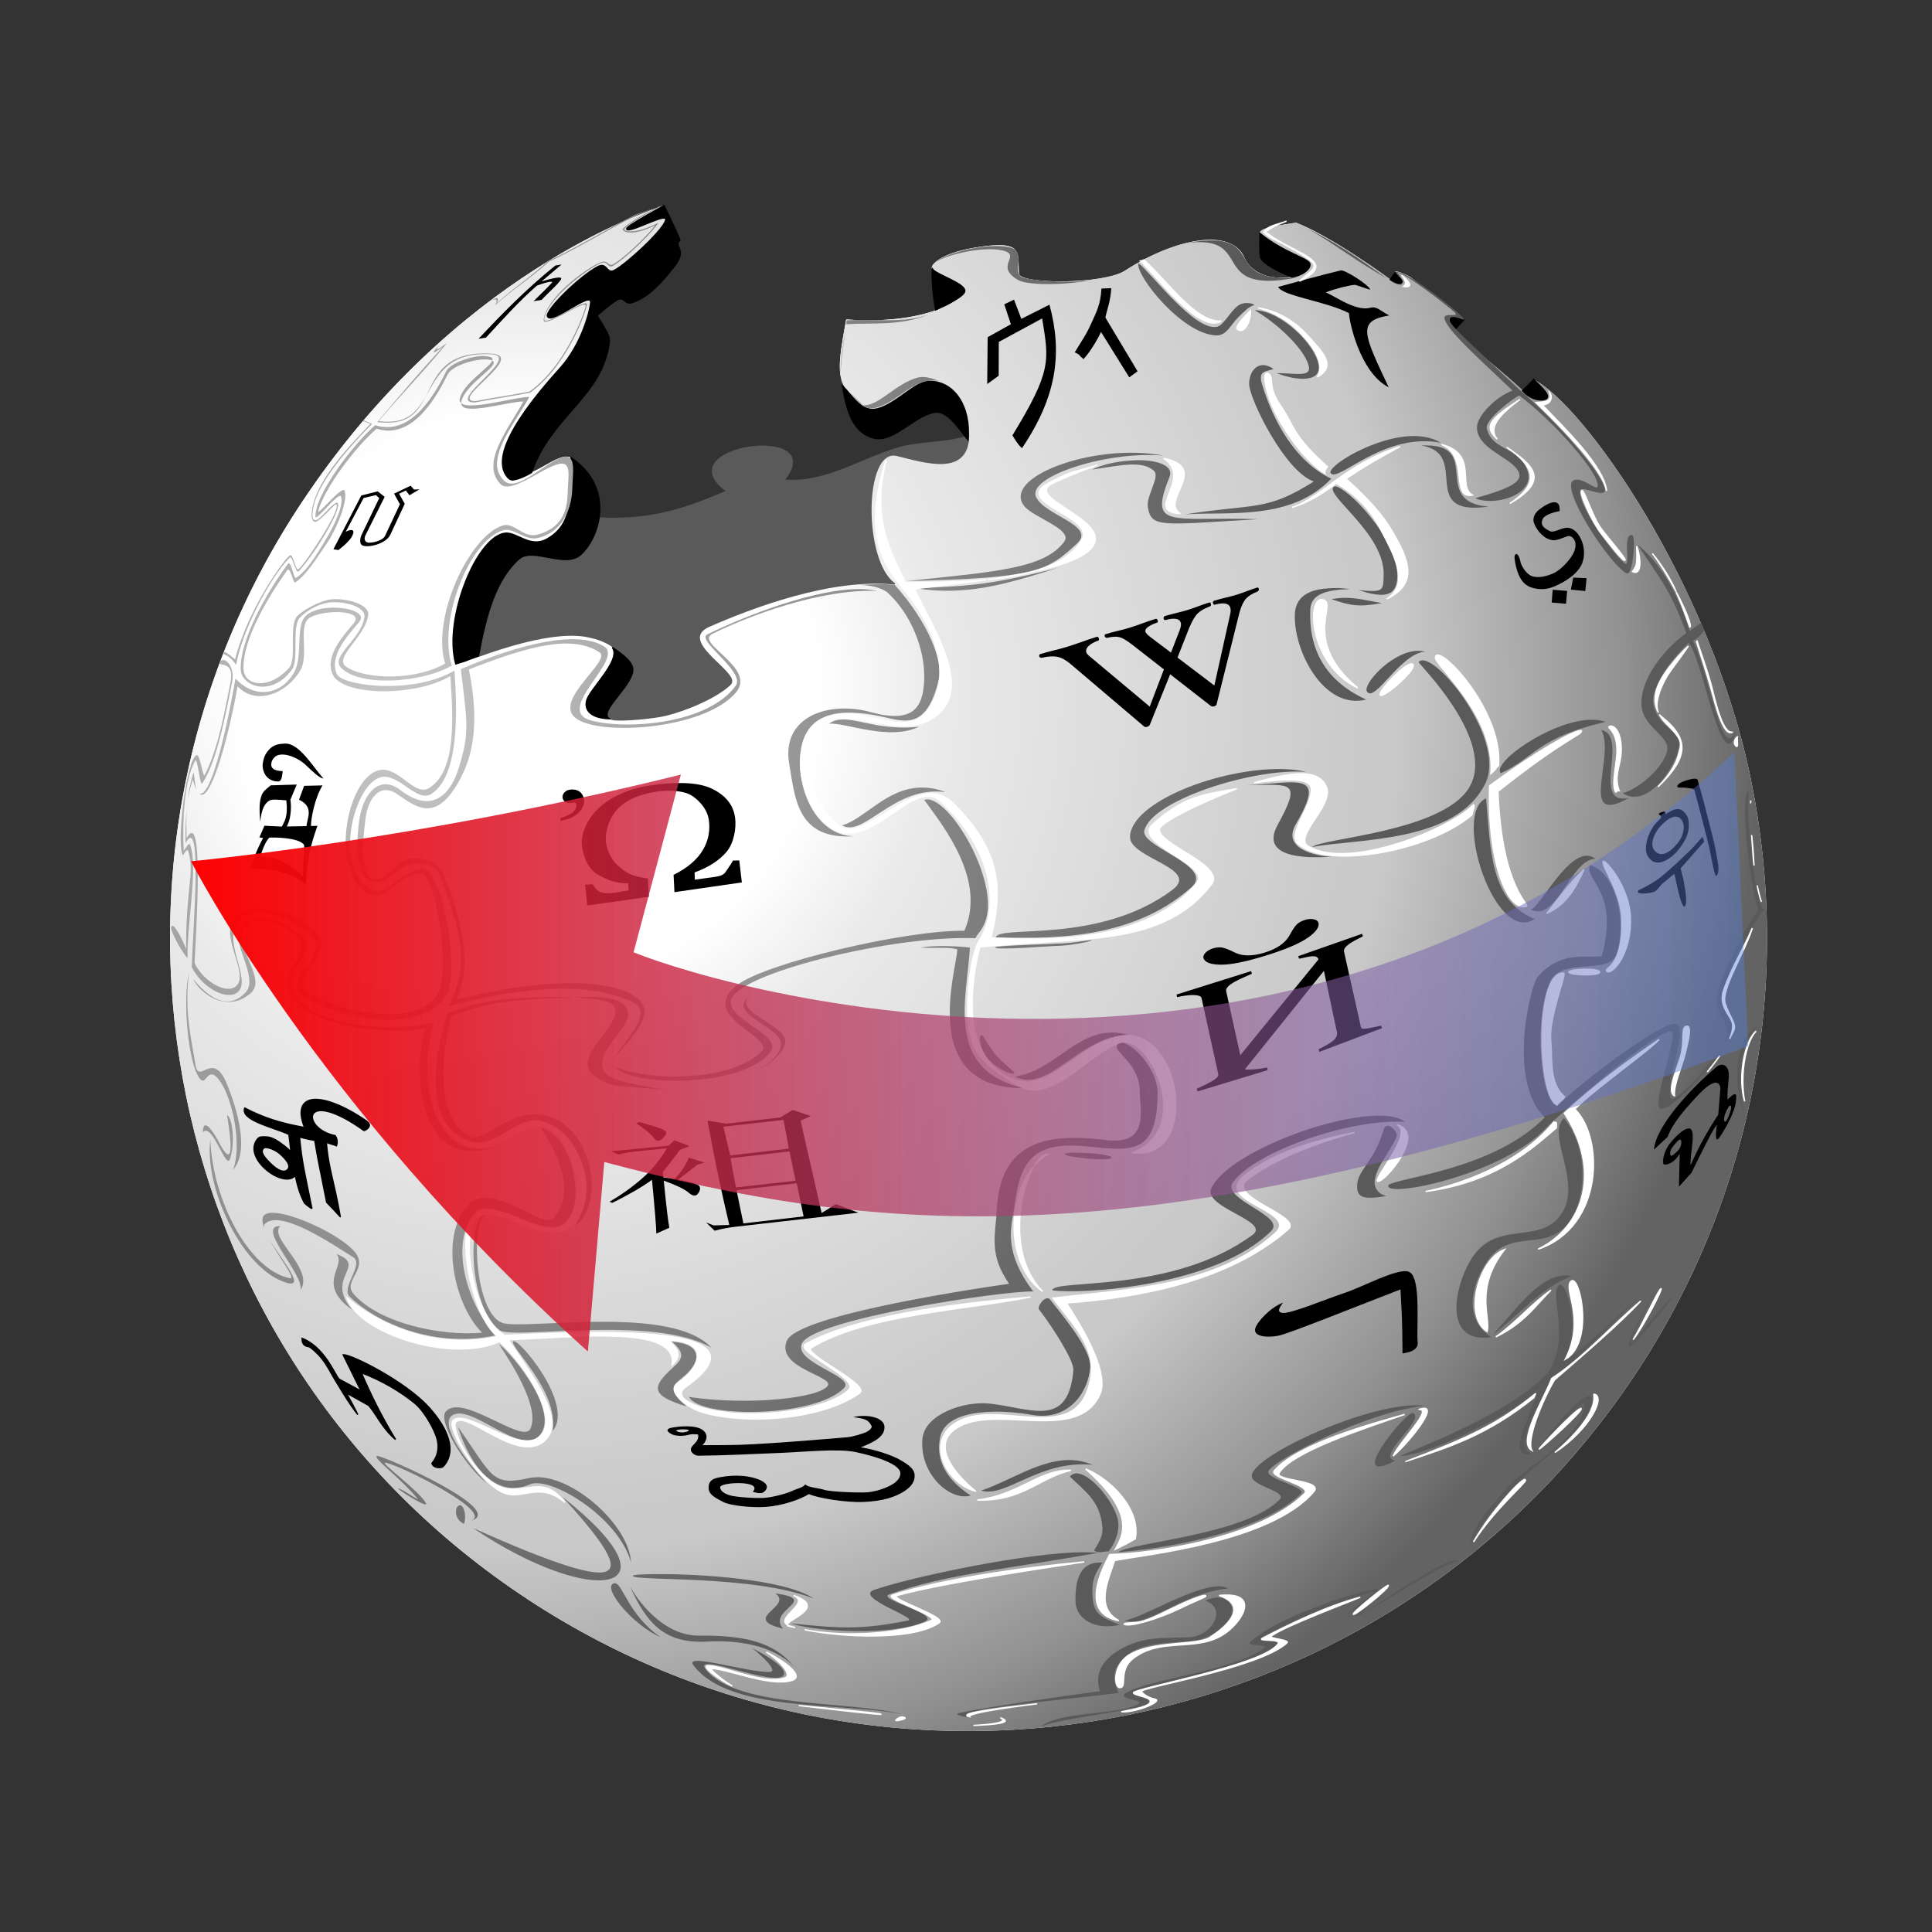<?xml version="1.0" encoding="UTF-8" standalone="no"?>
<!-- Created with Inkscape (http://www.inkscape.org/) -->
<svg
   xmlns:dc="http://purl.org/dc/elements/1.1/"
   xmlns:cc="http://creativecommons.org/ns#"
   xmlns:rdf="http://www.w3.org/1999/02/22-rdf-syntax-ns#"
   xmlns:svg="http://www.w3.org/2000/svg"
   xmlns="http://www.w3.org/2000/svg"
   xmlns:xlink="http://www.w3.org/1999/xlink"
   xmlns:sodipodi="http://sodipodi.sourceforge.net/DTD/sodipodi-0.dtd"
   xmlns:inkscape="http://www.inkscape.org/namespaces/inkscape"
   version="1.0"
   width="200"
   height="200"
   viewBox="0 0 200 200"
   id="Wikipedia_logo"
   sodipodi:version="0.32"
   inkscape:version="0.46"
   sodipodi:docname="Rollback logo.svg"
   inkscape:output_extension="org.inkscape.output.svg.inkscape">
  <rect x="0" y="0" width="200" height="200" fill="#333333" stroke="none"/>
  <sodipodi:namedview
     inkscape:window-height="480"
     inkscape:window-width="640"
     inkscape:pageshadow="2"
     inkscape:pageopacity="0.0"
     guidetolerance="10.0"
     gridtolerance="10.0"
     objecttolerance="10.0"
     borderopacity="1.0"
     bordercolor="#666666"
     pagecolor="#ffffff"
     id="base"
     showgrid="false" />
  <defs
     id="defs52">
    <inkscape:perspective
       sodipodi:type="inkscape:persp3d"
       inkscape:vp_x="0 : 100 : 1"
       inkscape:vp_y="0 : 1000 : 0"
       inkscape:vp_z="200 : 100 : 1"
       inkscape:persp3d-origin="100 : 66.666667 : 1"
       id="perspective49" />
    <linearGradient
       id="linearGradient3277">
      <stop
         id="stop3279"
         style="stop-color:#ff0000;stop-opacity:1"
         offset="0" />
      <stop
         id="stop3281"
         style="stop-color:#5480db;stop-opacity:0.42;"
         offset="1" />
    </linearGradient>
    <linearGradient
       x1="19.777"
       y1="116.644"
       x2="173.247"
       y2="116.644"
       id="linearGradient3283"
       xlink:href="#linearGradient3277"
       gradientUnits="userSpaceOnUse"
       gradientTransform="matrix(1.061,0,0,1.058,-1.997,-13.353)" />
  </defs>
  <title
     id="title3">Wikipedia logo</title>
  <desc
     id="desc5">For more information see: http://commons.wikimedia.org/wiki/File:Wikipedia_svg_logo.svg</desc>
  <path
     d="M 63.607,74.503 C 62.611,74.451 60.92,74.419 60.707,72.614 C 60.6,71.707 64.321,68.365 63.387,67.034 C 63.154,66.702 62.478,66.344 60.883,65.891 C 58.979,65.471 55.569,65.745 49.679,67.868 C 49.414,67.964 49.758,67.836 49.547,67.912 C 49.318,67.993 49.436,67.945 49.283,68 C 49.465,67.939 49.017,68.112 48.228,68.396 C 48.164,68.427 48.118,68.454 47.174,68.748 C 45.881,64.095 49.367,55.508 52.315,55.215 C 53.515,55.096 54.856,56.769 56.577,55.83 C 59.677,54.139 59.994,51.553 59.565,48.361 C 59.238,45.931 56.727,48.229 55.04,48.888 C 53.207,49.604 53.169,50.034 52.667,49.547 C 51.139,48.064 51.986,44.707 57.983,38.079 C 60.088,35.753 61.036,32.441 61.147,31.313 C 61.274,30.014 57.088,33.653 56.665,32.763 C 56.371,32.143 60.021,28.592 61.894,27.622 C 62.763,27.172 62.768,28.132 63.388,28.061 C 64.196,27.969 69.256,23.351 68.924,22.613 C 68.706,22.13 65.052,24.239 64.882,23.712 C 64.79,23.427 68.661,21.471 68.661,21.471 C 68.661,21.471 68.64,21.372 68.661,21.295 C 67.138,21.841 47.109,28.239 31.358,51.832 C 6.151,89.584 16.574,140.516 54.6,165.541 C 92.626,190.566 143.939,180.227 169.146,142.474 C 181.749,123.598 185.464,101.388 181.273,80.786 C 177.08,60.184 163.73,41.689 158.777,39.309 C 159.766,40.277 160.418,40.888 160.138,41.242 C 159.976,41.448 158.765,41.68 157.634,40.451 C 156.502,39.223 151.198,35.109 150.56,34.168 C 149.92,33.228 150.042,32.908 150.384,32.85 C 150.726,32.792 151.292,32.987 151.527,33.114 C 151.76,33.24 146.349,28.913 145.99,28.676 C 145.633,28.44 144.642,28.038 144.453,28.105 C 144.121,28.222 145.315,29.046 145.111,29.248 C 144.925,29.432 144.369,29.328 143.925,28.94 C 143.702,28.746 137.788,24.442 134.171,23.052 C 132.03,23.374 130.664,23.579 130.437,24.018 C 130.111,24.647 135.259,26.718 135.533,27.226 C 135.821,27.758 134.722,28.536 133.688,28.676 C 130.452,29.114 129.198,27.543 128.81,26.655 C 127.451,23.534 121.607,24.68 116.464,28.017 C 114.243,29.458 105.562,29.442 105.48,28.325 C 105.322,26.178 106.119,24.762 100.866,25.645 C 97.173,26.265 96.184,27.576 96.516,27.842 C 97.131,28.337 99.653,29.224 99.855,30.039 C 99.992,30.593 96.69,33.696 87.596,33.071 C 86.692,37.899 86.73,38.968 87.64,40.452 C 88.55,41.936 90.011,42.509 90.848,42.298 C 92.778,41.81 94.687,39.514 96.12,39.486 C 98.627,39.434 100.328,41.847 100.206,45.11 C 100.219,45.105 100.238,45.115 100.25,45.11 C 100.247,45.224 100.215,45.311 100.206,45.418 C 100.202,45.462 100.211,45.506 100.206,45.55 C 99.805,49.157 95.658,47.814 92.868,47.132 C 89.318,46.263 89.293,58.162 92.648,60.445 C 86.086,59.748 77.78,62.869 73.403,64.795 C 69.793,66.383 76.816,69.721 75.6,70.858 C 74.173,72.193 71.203,73.464 68.922,74.022 C 67.639,74.333 64.564,74.553 63.607,74.503 z"
     id="path9071"
     style="fill:#ffffff" />
  <radialGradient
     cx="191.784"
     cy="258.793"
     r="58.789"
     id="path8102_1_"
     gradientUnits="userSpaceOnUse"
     gradientTransform="matrix(-5.985557e-7,2.14,2.179,0,-509.25,-338.216)">
    <stop
       id="stop9"
       style="stop-color:#ffffff;stop-opacity:1"
       offset="0" />
    <stop
       id="stop11"
       style="stop-color:#ffffff;stop-opacity:1"
       offset="0.235" />
    <stop
       id="stop13"
       style="stop-color:#eaeaea;stop-opacity:1"
       offset="0.332" />
    <stop
       id="stop15"
       style="stop-color:#c9c9c9;stop-opacity:1"
       offset="0.677" />
    <stop
       id="stop17"
       style="stop-color:#c9c9c9;stop-opacity:1"
       offset="0.702" />
    <stop
       id="stop19"
       style="stop-color:#919191;stop-opacity:1"
       offset="0.887" />
    <stop
       id="stop21"
       style="stop-color:#636363;stop-opacity:1"
       offset="1" />
  </radialGradient>
  <path
     d="M 63.608,74.503 C 62.612,74.451 60.921,74.419 60.708,72.614 C 60.601,71.707 64.322,68.365 63.388,67.034 C 63.156,66.702 62.479,66.344 60.884,65.891 C 58.98,65.471 55.57,65.745 49.68,67.868 C 49.415,67.964 49.759,67.836 49.548,67.912 C 49.319,67.993 49.437,67.945 49.284,68 C 49.466,67.939 49.019,68.112 48.229,68.396 C 48.165,68.427 48.12,68.454 47.175,68.748 C 45.882,64.095 49.368,55.508 52.316,55.215 C 53.516,55.096 54.857,56.769 56.578,55.83 C 59.678,54.139 59.995,51.553 59.566,48.361 C 59.239,45.931 56.728,48.229 55.041,48.888 C 53.208,49.604 53.17,50.034 52.668,49.547 C 51.14,48.064 51.987,44.707 57.984,38.079 C 60.089,35.753 61.037,32.441 61.148,31.313 C 61.275,30.014 57.089,33.654 56.666,32.763 C 56.372,32.142 60.022,28.592 61.895,27.622 C 62.764,27.172 62.769,28.132 63.389,28.061 C 64.198,27.969 69.258,23.351 68.925,22.613 C 68.707,22.13 65.053,24.239 64.883,23.712 C 64.791,23.427 68.662,21.471 68.662,21.471 C 68.662,21.471 68.641,21.372 68.662,21.295 C 67.139,21.841 47.11,28.239 31.359,51.831 C 6.151,89.585 16.574,140.516 54.601,165.541 C 92.628,190.566 143.941,180.228 169.147,142.475 C 181.751,123.598 185.465,101.389 181.274,80.787 C 177.082,60.185 163.732,41.69 158.778,39.31 C 159.768,40.278 160.42,40.889 160.139,41.243 C 159.977,41.449 158.766,41.681 157.635,40.452 C 156.504,39.224 151.2,35.11 150.561,34.169 C 149.922,33.229 150.043,32.909 150.385,32.851 C 150.727,32.793 151.293,32.988 151.528,33.115 C 151.763,33.242 146.35,28.914 145.992,28.677 C 145.634,28.44 144.644,28.039 144.454,28.106 C 144.122,28.223 145.317,29.047 145.114,29.249 C 144.927,29.433 144.371,29.33 143.926,28.941 C 143.705,28.747 137.789,24.443 134.172,23.053 C 132.031,23.375 130.666,23.58 130.438,24.019 C 130.112,24.648 135.26,26.719 135.535,27.227 C 135.823,27.759 134.723,28.537 133.69,28.677 C 130.454,29.115 129.2,27.544 128.813,26.656 C 127.452,23.534 121.609,24.68 116.465,28.018 C 114.245,29.459 105.563,29.443 105.481,28.326 C 105.324,26.179 106.122,24.763 100.867,25.646 C 97.174,26.266 96.186,27.577 96.517,27.843 C 97.133,28.338 99.656,29.225 99.857,30.04 C 99.994,30.594 96.693,33.697 87.598,33.072 C 86.694,37.9 86.732,38.969 87.642,40.453 C 88.552,41.937 90.013,42.51 90.85,42.299 C 92.781,41.811 94.689,39.516 96.122,39.487 C 98.629,39.435 100.33,41.848 100.209,45.111 C 100.221,45.106 100.24,45.116 100.252,45.111 C 100.25,45.226 100.217,45.312 100.209,45.419 C 100.205,45.463 100.213,45.507 100.209,45.551 C 99.809,49.158 95.66,47.815 92.871,47.133 C 89.321,46.264 89.296,58.163 92.651,60.446 C 86.089,59.749 77.784,62.87 73.406,64.796 C 69.796,66.384 76.819,69.721 75.603,70.859 C 74.176,72.194 71.206,73.465 68.924,74.023 C 67.639,74.334 64.565,74.553 63.608,74.503 z"
     id="path8102"
     style="fill:url(#path8102_1_)" />
  <path
     d="M 62.074,53.631 C 67.991,53.926 71.603,52.356 75.255,50.852 C 68.729,46.121 86.025,43.817 81.146,49.703 C 85.638,50.087 89.196,47.39 93.435,46.256 C 95.134,45.801 98.546,45.823 100.264,45.115 C 100.173,49.298 95.763,47.849 92.86,47.139 C 89.31,46.27 89.274,58.165 92.629,60.448 C 86.067,59.751 77.805,62.888 73.428,64.813 C 69.817,66.401 76.805,69.712 75.589,70.85 C 74.162,72.185 71.188,73.478 68.906,74.037 C 67.621,74.351 64.557,74.608 63.603,74.501 C 62.649,74.394 62.708,73.717 64.432,71.648 C 65.674,70.157 66.307,69.015 64.329,67.523 C 62.759,66.338 61.929,66.138 60.899,65.911 C 58.995,65.491 55.572,65.761 49.682,67.883 C 50.705,61.539 52.269,59.665 53.421,58.296 C 54.504,57.008 56.09,57.775 58.215,58.056 C 60.444,58.351 61.734,55.719 62.074,53.631 z"
     id="derri__re"
     style="fill:#5a5a5a;stroke:#5a5a5a;stroke-width:0.141" />
  <path
     d="M 68.744,21.292 C 68.744,21.292 64.777,23.413 64.869,23.698 C 65.039,24.225 68.682,22.152 68.9,22.635 C 69.233,23.373 64.177,27.98 63.369,28.073 C 62.749,28.144 62.769,27.155 61.9,27.604 C 60.028,28.574 56.386,32.14 56.681,32.76 C 57.104,33.651 61.277,30.024 61.15,31.322 C 61.04,32.45 60.099,35.777 57.994,38.103 C 51.996,44.73 51.153,48.058 52.681,49.541 C 53.183,50.028 55.025,48.916 55.025,48.916 C 56.989,43.202 62.006,41.235 62.994,35.947 C 63.22,34.737 63.014,34.72 61.806,32.666 C 61.806,32.666 63.055,31.541 63.837,31.072 C 64.652,30.583 64.614,31.583 65.431,31.322 C 67.165,30.769 68.565,29.155 69.775,27.603 C 70.985,26.051 70.14,25.755 70.181,25.228 C 70.224,24.688 70.584,25.299 70.181,24.353 C 69.778,23.407 68.744,21.292 68.744,21.292 z M 130.432,24.167 C 130.459,24.976 130.35,25.825 130.495,26.605 C 130.612,27.242 132.429,28.165 133.714,28.668 C 134.755,28.588 135.845,27.763 135.558,27.23 C 135.282,26.722 132.832,26.094 130.432,24.167 z M 96.525,27.854 C 96.438,28.376 96.573,30.686 96.869,32.073 C 98.065,31.51 100.006,30.595 99.869,30.042 C 99.667,29.227 96.994,28.491 96.525,27.854 z M 144.432,28.229 C 144.134,28.623 144.032,28.798 143.932,28.948 C 144.43,29.336 144.934,29.445 145.12,29.261 C 145.322,29.059 144.607,28.535 144.432,28.229 z M 150.4,32.823 C 150.058,32.882 149.918,33.226 150.556,34.167 C 151.438,33.172 150.701,34.026 151.525,33.104 C 151.291,32.978 150.742,32.764 150.4,32.823 z M 158.775,39.292 C 157.605,40.449 158.601,39.486 157.619,40.448 C 158.75,41.676 159.957,41.435 160.119,41.229 C 160.398,40.875 159.766,40.26 158.775,39.292 z M 96.15,39.479 C 94.717,39.508 92.768,41.835 90.837,42.323 C 89.163,42.746 88.332,41.041 87.212,39.948 C 87.631,42.424 88.246,44.823 90.493,45.354 C 92.61,45.854 94.967,42.66 97.056,42.666 C 98.278,42.669 99.595,44.861 100.212,45.541 C 100.515,42.055 98.77,39.425 96.15,39.479 z M 59.119,47.385 C 58.933,50.679 59.688,54.132 56.588,55.823 C 54.867,56.761 53.506,55.079 52.307,55.198 C 49.36,55.49 45.889,64.076 47.182,68.729 C 49.142,68.119 47.283,68.708 49.526,67.916 C 50.281,63.821 51.299,59.903 53.807,57.791 C 55.106,56.695 58.487,58.75 60.026,57.478 C 61.969,55.873 63.842,50.606 59.119,47.385 z M 63.4,67.042 C 64.358,68.368 60.974,71.363 60.712,72.605 C 60.45,73.847 61.754,74.39 63.056,74.386 C 62.012,73.701 64.761,71.643 65.431,69.761 C 65.715,68.962 65.219,68.254 63.4,67.042 z"
     id="path13898"
     style="stroke:#000000;stroke-width:0.141" />
  <path
     d="M 32.412,113.827 C 31.227,113.951 30.813,114.945 31.533,116.726 C 29.098,116.279 27.389,115.773 25.338,114.705 C 24.858,115.969 28.278,116.676 29.907,117.43 C 29.997,118.035 30.051,118.668 30.127,119.276 C 29.932,119.02 29.684,118.817 29.424,118.617 C 28.71,118.065 28.134,117.693 27.491,117.694 C 27.105,117.695 26.874,117.65 26.656,117.914 C 25.949,118.768 26.346,119.962 27.403,120.946 C 28.46,121.93 29.901,122.404 30.523,121.737 C 30.538,121.72 30.553,121.71 30.567,121.692 C 30.778,122.669 31.033,123.643 31.533,124.548 C 31.665,124.68 32.31,125.194 32.28,125.075 C 31.5,121.214 31.241,120.29 31.006,117.693 C 31.294,117.765 31.709,117.909 32.588,118.045 C 32.986,120.406 32.707,118.883 33.818,124.46 C 34.351,125.008 34.701,125.389 35.224,125.953 C 34.544,122.056 34.002,120.994 33.774,118.221 C 34.164,118.447 34.482,118.436 34.828,118.617 C 34.825,118.596 35.054,118.075 34.696,117.562 C 31.115,116.856 31.213,112.417 37.684,117.035 C 37.716,117.057 38.738,116.597 37.904,116.024 C 35.581,114.432 33.597,113.703 32.412,113.827 z M 27.579,118.792 C 27.941,118.818 28.542,119.064 28.941,119.407 C 29.587,119.962 30.23,120.707 29.732,121.121 C 29.238,121.531 28.44,120.898 27.843,120.285 C 27.246,119.672 26.911,119.18 27.316,118.836 C 27.376,118.783 27.458,118.783 27.579,118.792 z"
     id="path33252"
     style="stroke:#000000;stroke-width:0.141;stroke-linecap:round;stroke-linejoin:round" />
  <path
     d="M 31.279,138.551 C 33.524,139.421 34.611,142.16 35.077,142.756 L 37.379,144.004 L 35.528,140.252 C 36.3,140.166 41.977,143 44.407,145.7 C 46.375,147.888 47.321,150.23 45.883,151.802 C 45.716,151.985 44.873,152.022 44.718,151.483 C 45.314,150.793 45.571,149.764 45.126,148.577 C 44.681,147.391 43.715,145.907 43.004,145.317 C 41.527,144.09 39.584,142.93 37.405,142.101 C 38.29,144.17 39.465,146.602 40.945,149.012 C 39.593,147.881 39.029,146.5 38.171,145.488 L 35.814,144.172 C 36.042,144.503 36.669,145.7 37.041,146.437 C 36.187,145.344 35.703,144.519 34.696,142.863 C 34.249,142.128 33.906,141.386 33.33,140.657 C 32.825,140.017 32.156,139.467 31.999,139.41 C 31.897,139.371 31.253,139.422 31.279,138.551 z"
     id="path37146"
     style="stroke:#000000;stroke-width:0.141" />
  <path
     d="M 172.113,85.299 C 171.146,86.226 170.849,87.398 171.172,87.895 C 171.976,89.139 173.222,87.866 173.752,87.176 C 174.123,86.695 174.344,86.024 174.293,85.47 C 174.248,84.976 173.735,83.743 172.113,85.299 z M 176.979,87.895 C 176.891,87.443 175.489,82.059 175.465,81.985 C 175.44,81.912 175.422,81.854 175.41,81.812 C 175.349,81.594 174.98,81.624 174.735,81.578 C 174.49,81.532 174.251,81.515 174.017,81.53 C 173.785,81.544 173.658,81.514 173.638,81.438 C 173.607,81.329 173.699,81.207 173.909,81.072 C 174.136,80.928 174.491,80.797 174.977,80.676 C 175.463,80.555 175.725,80.596 175.764,80.798 C 175.886,81.391 176.045,81.72 176.336,82.864 L 177.424,87.144 C 177.535,87.583 177.776,88.867 177.864,89.521 C 177.952,90.175 177.822,90.574 177.653,90.682 C 177.521,90.767 177.176,88.904 176.979,87.895 z M 176.414,87.129 L 173.976,89.895 L 174.256,90.989 C 174.321,91.224 174.319,91.439 174.391,91.778 C 174.463,92.117 174.516,92.525 174.547,93.003 C 174.58,93.481 174.521,93.763 174.369,93.848 C 174.297,93.855 174.209,93.738 174.105,93.498 C 174.001,93.258 173.921,93.017 173.868,92.775 C 173.814,92.533 173.767,92.356 173.727,92.242 L 173.329,90.456 L 172.072,91.489 C 172.006,91.551 171.896,91.678 171.741,91.87 C 171.587,92.062 171.46,92.189 171.361,92.252 C 171.198,92.356 170.867,92.433 170.366,92.484 C 169.865,92.535 169.594,92.485 169.553,92.334 C 169.543,92.3 169.553,92.26 169.582,92.212 C 169.609,92.165 169.639,92.136 169.67,92.126 C 170.174,91.905 170.747,91.59 171.39,91.182 C 171.877,90.873 172.567,90.259 173.323,89.587 C 174.075,88.917 174.694,88.265 175.215,87.776 L 176.247,86.63 L 176.414,87.129 z M 172.4,84.296 C 172.871,84.017 173.38,83.661 173.86,83.772 C 174.339,83.882 174.758,84.469 174.812,85.026 C 174.876,85.702 174.772,86.318 174.441,86.938 C 174.109,87.558 173.642,88.185 173.111,88.618 C 171.74,89.733 170.919,89.312 170.519,88.512 C 170.123,87.72 170.639,86.054 171.458,85.17 C 171.476,85.148 171.553,85.072 171.687,84.942 C 171.821,84.812 171.897,84.732 171.914,84.702 C 171.952,84.628 171.964,84.566 171.95,84.516 C 171.936,84.466 171.897,84.422 171.833,84.383 C 171.769,84.345 171.731,84.309 171.722,84.276 L 171.733,84.225 C 171.746,84.207 171.772,84.185 171.814,84.159 C 171.892,84.11 172.005,84.07 172.155,84.039 C 172.305,84.008 172.388,84.026 172.407,84.094 C 172.429,84.178 172.416,84.306 172.363,84.477 L 172.4,84.296 z"
     id="text2439" />
  <path
     d="M 103.961,31.505 L 104.971,31.022 L 105.729,33.008 L 108.642,31.54 C 109.982,36.521 109.444,40.985 105.793,46.399 C 105.317,45.963 105.036,45.424 104.805,45.072 C 108.902,38.354 108.593,37.35 107.882,32.963 L 103.395,35.397 L 103.382,38.895 L 102.194,39.758 L 102.243,34.905 L 104.647,33.564 M 114.425,32.867 L 117.76,38.436 L 116.9,39.064 L 113.979,34.366 C 113.723,34.916 112.934,36.363 112.153,37.187 C 112.067,37.076 111.975,36.99 111.88,36.93 C 111.794,36.819 111.724,36.741 111.667,36.694 C 111.667,36.694 111.531,36.619 111.259,36.47 C 112.046,35.157 112.403,34.741 112.988,33.429 C 113.502,32.279 113.932,31.547 114.02,29.874 L 115.039,29.829 C 114.95,31.243 114.613,31.99 114.425,32.867"
     id="flowRoot2383" />
  <path
     d="M 68.489,20.802 C 38.304,33.114 17.078,62.262 17.078,96.692 C 17.078,142.172 54.201,179.074 99.945,179.074 C 145.689,179.074 182.811,142.172 182.811,96.692 C 182.811,75.109 174.43,55.498 160.754,40.803 C 159.81,41.776 158.231,41.657 156.01,39.265 C 154.346,37.473 147.994,32.241 150.869,32.982 C 153.209,33.586 145.237,27.379 144.643,28.126 C 144.006,28.926 144.465,28.382 144.007,28.932 C 139.864,26.259 135.052,22.099 132.237,23.316 C 130.173,24.209 130.301,23.626 130.536,24.565 C 130.772,25.504 131.925,27.777 133.636,28.657 C 133.6,28.66 133.511,28.951 131.075,28.579 C 128.205,28.141 129.407,24.906 126.04,24.953 C 124.108,24.98 121.972,24.864 120.463,25.864 C 115.653,29.051 112.142,28.832 107.232,29.012 C 103.48,29.15 107.204,26.08 103.898,25.6 C 102.433,25.386 99.273,25.64 97.755,26.531 C 96.562,27.233 96.079,26.578 96.824,32.179 C 93.271,33.762 88.699,32.674 87.817,33.465 C 87.066,34.139 86.156,40.808 88.64,44.165 C 91.79,48.422 94.904,41.305 97.879,43.043 C 98.774,43.565 100.083,45.182 99.724,45.46 C 98.144,46.681 97.101,45.383 93.134,46.338 C 91.48,46.736 85.841,49.956 81.151,49.718 C 81.326,49.459 81.645,49.542 81.998,48.383 C 82.558,46.539 78.984,44.574 73.804,48.414 C 73.409,48.706 74.57,50.03 75.123,50.864 C 73.081,51.397 69.69,53.928 61.974,53.59 C 62.438,50.207 59.225,47.119 58.414,47.191 C 57.277,47.292 56.089,48.465 54.814,49.086 C 56.356,46.312 56.62,45.543 57.527,44.499 C 60.363,41.233 62.005,39.696 63.086,35.507 C 63.194,35.09 63.69,35.314 61.815,32.773 C 65.363,29.511 64.057,31.794 65.564,31.312 C 67.066,30.831 70.24,26.601 69.61,25.365 C 68.785,23.746 69.744,23.497 68.489,20.802 z"
     id="path2240"
     style="fill:none" />
  <path
     d="M 178.598,107.902 C 180.241,105.457 177.852,104.988 178.131,103.278 C 178.625,100.24 182.047,94.475 182.569,94.169 C 181.534,93.924 180.569,82.732 181.027,81.977 C 180.34,82.389 180.852,89.737 182.055,94.169 C 179.639,97.861 177.875,102.261 177.803,103.231 C 177.654,105.251 179.516,106.053 178.598,107.902 z"
     id="path10969"
     style="fill:#5a5a5a;stroke:#5a5a5a;stroke-width:0.141" />
  <path
     d="M 55.229,31.184 C 56.114,30.331 57.213,29.232 57.17,29.196 C 57.008,29.056 55.941,29.429 55.58,29.566 C 53.622,31.287 52.004,33.11 50.307,34.949 L 49.534,35.069 C 51.926,32.539 54.363,30.009 57.484,27.491 L 58.133,27.377 L 56.065,29.133 C 56.309,29.07 56.694,28.944 56.871,28.907 C 57.03,28.875 57.816,28.649 58.062,28.761 C 58.375,28.904 56.741,30.298 56.069,31.042 L 55.229,31.184 z"
     id="text2537" />
  <path
     d="M 58.969,81.749 C 58.835,81.773 58.709,81.813 58.61,81.88 C 58.411,82.015 58.289,82.175 58.246,82.362 C 58.209,82.524 58.236,82.675 58.339,82.834 C 58.443,82.994 58.625,83.109 58.867,83.138 C 58.932,83.145 59.046,83.137 59.188,83.12 C 59.334,83.1 59.425,83.079 59.452,83.082 C 59.64,83.104 59.707,83.254 59.647,83.513 C 59.579,83.814 59.381,84.062 59.075,84.241 C 58.769,84.42 58.422,84.56 58.058,84.68 L 57.993,84.986 C 59.408,84.722 60.241,84.111 60.459,83.156 C 60.528,82.852 60.459,82.561 60.28,82.264 C 60.101,81.967 59.824,81.784 59.424,81.737 C 59.257,81.719 59.104,81.725 58.969,81.749 z M 67.505,81.277 C 65.275,81.59 63.385,82.401 62.13,83.515 C 60.875,84.63 60.064,86.278 60.247,87.581 C 60.413,88.757 60.83,89.921 61.932,90.553 C 63.034,91.185 63.792,91.439 65.023,91.44 L 65.07,92.161 L 63.623,92.418 C 62.994,92.506 62.524,92.482 62.215,92.373 C 61.906,92.265 61.512,91.895 61.354,91.533 L 60.566,91.58 L 60.788,93.733 L 67.161,92.838 L 67.082,90.935 C 64.997,90.686 64.605,90.116 63.955,89.595 C 63.432,89.176 62.864,88.163 62.741,87.284 C 62.571,86.071 63.131,84.492 64.06,83.62 C 64.936,82.798 65.809,82.401 67.451,82.038 C 68.491,81.808 70.397,81.712 71.476,82.282 C 71.951,82.532 73.184,83.495 73.377,84.873 C 73.673,86.98 72.706,89.112 69.728,90.563 L 69.818,92.357 L 76.796,91.35 L 76.529,89.07 L 75.88,89.085 C 75.734,89.375 75.313,89.966 75.134,90.235 C 74.966,90.487 74.723,90.675 74.002,90.777 L 71.929,91.064 L 71.905,90.312 C 73.32,89.81 74.472,89.064 75.218,88.175 C 75.963,87.286 76.249,85.729 76.094,84.628 C 75.904,83.271 75.059,82.263 73.564,81.586 C 72.066,80.909 69.667,80.974 67.505,81.277 z"
     id="text2557" />
  <path
     d="M 161.449,52.919 C 160.953,52.985 159.863,53.294 159.695,53.741 C 159.577,54.057 159.404,54.506 160.484,54.999 C 160.855,55.168 161.584,54.659 162.195,54.633 C 163.416,54.581 164.384,56.679 163.81,58.243 C 163.41,59.328 162.161,60.184 160.87,60.72 C 159.975,61.092 159.298,61.014 158.682,60.863 C 158.012,60.699 157.52,60.238 157.205,59.479 C 156.988,58.956 156.846,58.373 156.779,57.729 C 156.781,57.188 157.213,57.095 157.439,58.321 C 157.694,58.934 158.161,59.552 158.712,59.682 C 159.265,59.812 159.935,59.714 160.724,59.386 C 161.328,59.136 162.007,58.515 162.548,57.794 C 163.451,56.591 163.105,55.685 162.504,55.495 C 162.218,55.405 161.37,55.982 160.742,55.92 C 159.599,55.806 158.743,54.364 158.741,53.849 C 158.739,53.197 159.209,52.828 159.647,52.523 C 160.346,52.039 161.569,51.462 161.449,52.919 z M 164.244,59.852 L 164.107,61.182 L 162.617,61.041 L 162.859,59.793 L 164.244,59.852 z M 162.232,61.17 L 162.113,62.501 L 160.63,62.375 L 160.734,61.05 L 162.232,61.17 z"
     id="text2561" />
  <path
     d="M 66.152,116.143 L 65.875,116.288 C 66.814,116.93 67.43,117.428 67.686,117.804 C 67.942,118.179 68.233,118.2 68.606,117.847 C 68.979,117.493 69.061,117.214 68.825,117.037 C 68.589,116.86 67.696,116.559 66.152,116.143 z M 73.24,116.009 C 73.415,116.871 74.03,120.606 75.495,126.807 L 73.886,126.854 L 73.094,126.552 L 73.985,127.406 C 74.639,127.215 75.377,127.08 76.192,126.986 L 88.871,125.538 L 86.523,124.657 L 85.053,125.573 L 82.876,116.003 L 83.947,115.542 L 82.06,114.896 L 80.762,115.683 L 75.192,116.322 L 73.24,116.009 z M 74.882,116.631 L 81.117,115.934 L 81.662,118.906 L 75.589,119.609 L 74.882,116.631 z M 69.815,118.039 L 69.214,118.601 L 63.234,119.185 L 64.03,119.512 C 64.579,119.359 65.19,119.261 65.873,119.194 L 69.034,118.867 C 68.336,120.07 67.468,121.128 66.428,122.03 C 65.388,122.932 64.287,123.714 63.1,124.397 L 63.385,124.522 C 65.059,123.69 66.438,122.905 67.491,122.135 C 67.786,125.176 67.939,127.034 67.941,127.701 L 69.29,127.097 C 69.167,126.475 68.97,124.864 68.714,122.219 C 70.013,122.692 70.858,123.09 71.269,123.45 C 71.68,123.81 72.005,123.867 72.23,123.596 C 72.454,123.323 72.513,123.069 72.429,122.843 C 72.345,122.617 71.612,122.369 70.208,122.107 C 70.849,121.61 71.515,121.092 72.215,120.556 L 72.943,120.354 L 71.315,119.838 C 71.013,120.602 70.508,121.348 69.824,122.049 L 68.671,121.875 L 68.626,121.314 C 69.186,120.626 69.769,119.87 70.378,119.043 L 71.376,118.645 L 69.815,118.039 z M 75.627,119.899 L 81.727,119.193 L 82.362,122.233 L 76.179,122.923 L 75.627,119.899 z M 76.243,123.211 L 82.475,122.488 L 83.187,125.922 L 76.955,126.646 L 76.243,123.211 z"
     id="text2565" />
  <path
     d="M 135.103,95.226 C 135.423,95.127 135.719,95.106 135.991,95.163 C 136.263,95.22 136.427,95.335 136.481,95.51 C 136.614,95.941 136.253,96.459 135.399,97.063 C 134.545,97.667 133.086,98.288 131.021,98.927 C 128.946,99.569 127.387,99.881 126.347,99.863 C 125.307,99.845 124.719,99.62 124.586,99.189 C 124.533,99.02 124.601,98.834 124.787,98.633 C 124.975,98.432 125.238,98.279 125.578,98.174 C 125.919,98.069 126.23,98.04 126.511,98.089 C 126.791,98.138 127.219,98.304 127.793,98.589 C 128.599,98.999 129.642,99.006 130.922,98.61 C 132.192,98.217 133.049,97.623 133.492,96.827 C 133.795,96.266 134.045,95.889 134.245,95.694 C 134.445,95.496 134.73,95.341 135.103,95.226 L 135.103,95.226 z M 136.489,99.318 C 136.318,98.771 135.58,99.016 134.478,99.251 L 134.394,98.982 L 141.003,96.665 L 141.085,96.934 C 139.911,97.505 138.962,98.022 139.147,98.581 L 140.898,106.388 C 140.98,106.607 141.788,106.449 142.984,106.166 L 143.067,106.435 L 136.579,108.89 L 136.497,108.621 C 137.819,107.964 138.614,107.489 138.374,106.739 L 137.05,100.503 L 128.868,110.701 C 129.293,110.768 130.357,110.683 131.155,110.507 L 131.237,110.777 L 123.966,112.986 L 123.884,112.716 C 125.415,111.989 126.191,111.605 126.119,111.212 L 124.388,103.339 C 124.334,102.883 122.988,102.947 121.867,103.227 L 121.784,102.958 L 129.514,100.529 L 129.597,100.798 C 128.777,101.192 126.726,101.929 126.938,102.629 L 128.396,109.237 L 136.489,99.318 z"
     id="text2569" />
  <path
     d="M 177.732,116.47 C 177.41,116.676 175.959,119.664 175.112,121.393 L 173.8,122.847 L 173.886,119.421 C 173.327,120.451 172.36,120.676 172.224,120.524 C 172.024,120.299 172.265,119.165 172.814,118.442 C 173.235,117.888 174.156,116.893 174.765,116.822 C 175.723,116.71 174.912,119.39 175.011,120.626 C 175.806,118.784 176.752,117.09 177.874,115.378 L 178.094,112.669 C 178.052,112.159 177.761,111.923 177.21,112.188 C 176.657,112.454 176.042,113.068 175.376,113.803 C 174.465,114.808 173.126,116.294 172.633,117.691 L 171.218,119.009 C 171.435,116.475 175.228,112.516 177.65,110.48 C 178.195,110.021 178.75,110.197 178.914,110.843 C 179.08,111.493 178.8,112.304 178.828,113.829 C 179.656,113.038 179.824,113.042 179.699,114.05 C 179.568,115.113 178.75,116.618 178.074,117.642 C 177.545,118.442 177.573,117.539 177.732,116.47 z M 173.42,118.395 C 173.047,118.852 172.859,119.068 172.899,119.488 C 172.926,119.798 173.194,119.592 173.518,119.3 C 173.849,119.004 174.066,118.642 174.051,118.222 C 174.031,117.703 173.674,118.085 173.42,118.395 z M 178.678,115.078 C 178.485,115.478 178.405,116.022 178.551,116.112 C 178.68,116.19 178.83,115.816 178.985,115.453 C 179.087,115.216 179.303,114.603 179.163,114.467 C 179.031,114.341 178.797,114.833 178.678,115.078 z"
     id="text2601" />
  <path
     d="M 130.316,60.954 C 130.333,61.01 130.323,61.069 130.286,61.132 C 130.248,61.195 130.199,61.235 130.138,61.254 C 129.639,61.442 129.258,61.68 128.992,61.968 C 128.727,62.256 128.505,62.718 128.324,63.356 L 125.94,72.915 C 125.928,73 125.843,73.067 125.685,73.116 C 125.562,73.154 125.455,73.146 125.363,73.092 L 121.136,69.802 L 119.028,75.029 C 118.982,75.124 118.898,75.191 118.775,75.229 C 118.623,75.275 118.512,75.269 118.441,75.208 L 110.82,68.734 C 110.343,68.333 109.898,68.087 109.48,67.998 C 109.062,67.909 108.527,67.938 107.873,68.087 C 107.818,68.104 107.762,68.099 107.701,68.074 C 107.64,68.049 107.603,68.011 107.588,67.959 C 107.547,67.828 107.582,67.746 107.692,67.712 C 108.153,67.571 108.637,67.439 109.148,67.314 C 109.624,67.199 110.067,67.079 110.479,66.953 C 110.897,66.825 111.387,66.66 111.95,66.458 C 112.538,66.247 113.063,66.071 113.522,65.931 C 113.633,65.897 113.708,65.946 113.749,66.077 C 113.788,66.208 113.774,66.284 113.705,66.305 C 113.252,66.469 112.914,66.659 112.69,66.876 C 112.467,67.092 112.389,67.31 112.457,67.53 C 112.491,67.642 112.589,67.765 112.751,67.9 L 119.019,73.148 L 120.488,69.297 L 117.25,66.77 C 116.668,66.319 116.223,66.051 115.91,65.965 C 115.599,65.879 115.174,65.898 114.633,66.022 C 114.585,66.037 114.533,66.031 114.477,66.005 C 114.42,65.979 114.383,65.94 114.368,65.889 C 114.328,65.758 114.356,65.678 114.452,65.649 C 114.913,65.508 115.339,65.393 115.731,65.304 C 116.111,65.219 116.51,65.112 116.928,64.984 C 117.34,64.858 117.772,64.711 118.224,64.542 C 118.69,64.369 119.153,64.212 119.612,64.071 C 119.722,64.037 119.798,64.086 119.838,64.217 C 119.878,64.348 119.863,64.424 119.795,64.445 C 118.888,64.768 118.482,65.087 118.577,65.4 C 118.62,65.54 118.792,65.725 119.096,65.954 L 121.22,67.558 L 122.126,65.22 C 122.251,64.891 122.285,64.635 122.23,64.453 C 122.099,64.023 121.568,63.935 120.64,64.188 C 120.558,64.213 120.495,64.16 120.456,64.029 C 120.441,63.982 120.448,63.931 120.477,63.877 C 120.505,63.822 120.54,63.789 120.581,63.776 C 120.911,63.675 121.32,63.566 121.81,63.447 C 122.279,63.334 122.661,63.233 122.956,63.142 C 123.169,63.077 123.478,62.97 123.883,62.821 C 124.395,62.629 124.826,62.479 125.176,62.372 C 125.258,62.347 125.317,62.391 125.352,62.503 C 125.397,62.652 125.344,62.75 125.194,62.796 C 124.67,62.997 124.269,63.229 123.993,63.492 C 123.718,63.755 123.424,64.251 123.113,64.979 L 121.896,68.071 L 125.709,70.966 L 127.345,63.597 C 127.411,63.326 127.416,63.095 127.358,62.904 C 127.218,62.446 126.683,62.344 125.755,62.597 C 125.672,62.622 125.61,62.569 125.57,62.438 C 125.53,62.307 125.572,62.223 125.696,62.185 C 126.032,62.082 126.434,61.975 126.903,61.862 C 127.339,61.759 127.7,61.664 127.987,61.576 C 128.29,61.484 128.635,61.363 129.026,61.213 C 129.428,61.059 129.796,60.932 130.125,60.831 C 130.217,60.8 130.281,60.841 130.316,60.954 L 130.316,60.954 z"
     id="text2607" />
  <path
     d="M 145.187,140.114 C 145.166,136.328 145.111,136.174 144.979,133.48 C 140.551,135.18 133.457,138.054 132.338,138.271 C 131.168,138.499 129.703,138.373 129.947,137.509 C 130.146,136.801 131.556,135.316 132.822,134.852 C 132.417,135.388 132.128,135.868 132.822,135.915 C 133.714,135.976 137.414,134.425 139.22,133.833 C 141.009,133.246 144.741,131.21 145.844,131.653 C 146.964,132.104 146.726,135.798 146.726,138.467 C 146.727,138.847 146.841,139.168 146.663,139.438 C 146.338,139.938 145.705,139.995 145.187,140.114 z"
     id="path2724" />
  <path
     d="M 83.363,153.66 C 83.639,153.99 84.766,154.033 85.344,154.231 C 85.923,154.429 88.845,154.546 89.754,154.484 C 90.78,154.414 91.97,153.951 92.504,153.58 C 92.963,153.263 93.232,152.892 93.203,152.478 C 93.139,151.54 90.597,150.748 88.584,150.32 C 86.741,149.929 83.258,150.31 80.684,150.409 C 77.5,150.531 75.115,150.671 72.297,150.695 C 71.959,150.697 71.513,150.384 71.515,150.07 C 71.518,149.595 72.19,149.41 72.273,148.802 C 72.293,148.658 72.312,148.525 72.228,148.492 C 72.178,148.473 71.711,148.454 71.479,148.487 C 71.3,148.514 71.15,148.61 70.584,148.633 C 70.352,148.643 69.916,148.633 69.619,148.505 C 69.358,148.393 68.568,147.953 69.668,147.768 C 70.058,147.703 72.015,147.416 72.801,148.079 C 73.604,148.755 72.729,149.604 72.729,149.604 C 72.729,149.604 75.24,149.607 76.53,149.569 C 79.918,149.466 87.703,148.783 87.703,148.783 C 88.23,148.747 89.465,148.386 89.786,148.188 C 90.087,148.004 90.307,147.787 90.217,147.606 C 89.838,146.846 89.349,146.876 88.322,146.691 C 89.849,146.368 91.47,146.745 91.555,147.647 C 91.655,148.71 90.457,149.293 89.118,149.825 C 90.537,150.046 92.336,150.631 93.2,151.136 C 94.065,151.642 94.639,152.052 94.682,152.677 C 94.726,153.312 94.398,153.87 93.589,154.388 C 92.667,154.97 91.442,155.394 89.367,155.484 C 87.654,155.557 84.768,155.115 83.736,154.669 C 82.785,155.253 80.954,155.879 79.273,155.994 C 77.758,156.099 75.582,155.854 74.868,155.486 C 73.959,155.019 73.399,154.693 73.359,154.11 C 73.327,153.65 73.458,153.183 74.16,153.004 C 74.446,152.932 75.516,152.697 76.759,152.779 C 78.329,152.883 80.108,153.572 79.091,154.44 C 78.857,154.64 78.45,154.584 77.92,154.431 C 79.076,153.214 74.514,153.409 74.552,153.969 C 74.575,154.306 74.884,154.573 75.477,154.773 C 76.081,154.983 78.236,155.12 79.106,155.06 C 80.035,154.996 81.51,154.589 82.07,154.316 C 82.63,154.043 83.108,154.021 83.363,153.66 z M 71.303,148.082 C 71.306,147.978 70.879,147.961 70.641,147.965 C 70.406,147.967 70,148.018 70.003,148.102 C 70.006,148.186 70.389,148.29 70.623,148.287 C 70.854,148.283 71.3,148.183 71.303,148.082 z"
     id="flowRoot2567" />
  <path
     d="M 143.754,40.094 C 141.178,34.586 140.402,33.212 143.816,32.656 C 142.807,32.129 142.524,31.68 141.866,31.858 C 140.36,32.264 138.218,30.67 137.249,30.265 C 138.212,29.893 139.601,29.536 140.247,29.486 C 140.378,29.475 141.694,29.997 141.858,29.972 C 141.614,29.426 139.19,27.903 138.805,27.992 C 136.715,28.476 133.657,29.349 132.312,29.703 C 132.751,30.641 137.291,31.192 139.645,32.417 C 139.665,33.209 140.737,38.534 143.754,40.094 z"
     id="path2658" />
  <path
     d="M 30.719,81.217 L 30.064,82.778 C 30.094,82.966 30.284,84.432 29.692,85.556 L 31.732,85.521 C 31.765,84.76 32.569,83.543 30.956,82.788 L 31.483,81.35 L 33.388,81.306 C 32.575,82.617 32.18,84.793 32.192,85.507 L 32.86,85.492 C 32.126,87.586 31.852,88.715 31.662,91.601 C 29.859,89.904 26.428,89.811 26.006,90.039 C 26.084,88.923 27.072,87.034 27.238,86.745 L 26.852,86.689 L 27.373,85.48 L 29.174,85.566 C 29.449,85.054 29.84,84.495 29.638,82.851 C 28.83,82.787 28.163,82.714 27.904,82.868 C 27.449,83.138 27.08,83.64 26.945,85.068 C 26.815,83.691 26.83,82.665 27.223,82.059 C 27.421,81.744 27.753,81.552 28.019,81.299 L 30.719,81.217 z M 31.487,87.478 C 30.956,86.657 28.21,86.69 27.897,86.707 C 27.452,87.088 27.078,88.222 26.939,88.711 C 28.677,88.489 30.67,90.03 31.361,90.715 C 31.333,89.771 31.524,88.54 31.487,87.478 z M 33.477,80.581 C 33.136,80.601 32.407,79.919 31.677,79.217 C 30.76,78.333 29.014,77.683 28.367,78.445 C 28.202,78.639 28.071,78.822 28.082,79.225 C 28.087,79.393 28.224,79.595 28.464,79.691 C 28.649,79.764 28.912,79.813 29.268,79.832 C 29.187,80.463 29.137,80.895 28.806,80.897 C 27.452,80.908 27.105,79.643 27.203,79.031 C 27.317,78.325 27.48,78.06 27.749,77.72 C 28.291,77.034 28.91,77.01 29.486,76.976 C 30.976,76.889 32.427,79.431 33.477,80.581 z"
     id="text2170" />
  <path
     d="M 34.515,56.854 L 37.398,51.294 L 39.098,50.865 L 39.821,51.433 L 37.839,55.394 C 37.642,55.787 37.755,56.208 38.266,56.179 C 38.815,56.148 39.648,55.922 39.863,55.465 L 41.398,52.197 L 40.792,51.102 L 42.507,50.282 L 42.864,50.681 L 43.431,50.65 L 42.385,51.272 L 42.015,50.78 L 41.313,51.107 L 41.901,52.156 L 40.398,55.368 C 39.965,56.292 38.122,56.744 37.516,56.461 C 37.173,56.3 37.277,55.685 37.442,55.343 L 39.255,51.566 L 38.921,51.256 L 37.646,51.549 L 35.786,55.06 C 36.101,54.852 36.953,54.591 36.407,55.58 C 36.096,56.144 35.028,56.946 35.028,56.946 L 34.515,56.854 z M 35.178,56.308 L 35.605,55.474 C 36.135,55.04 36.334,55.114 36.117,55.502 C 35.96,55.782 35.536,56.232 35.178,56.308 z"
     id="path2576" />
  <radialGradient
     cx="312.711"
     cy="279.838"
     r="71.078"
     id="path33245_1_"
     gradientUnits="userSpaceOnUse"
     gradientTransform="matrix(0,1.498,1.31,0,-325.355,-394.3)">
    <stop
       id="stop45"
       style="stop-color:#c8c8c8;stop-opacity:1"
       offset="0" />
    <stop
       id="stop47"
       style="stop-color:#5a5a5a;stop-opacity:1"
       offset="1" />
  </radialGradient>
  <path
     d="M 77.494,103.215 C 75.466,104.802 79.846,106.034 80.695,107.537 C 81.545,109.041 78.683,110.642 78.742,110.648 C 78.826,110.656 81.966,108.752 81.165,107.316 C 80.363,105.879 76.171,104.59 77.494,103.215 z M 68.541,21.266 C 68.595,21.232 68.316,21.354 68.071,21.447 C 68.028,21.529 65.719,22.535 64.453,23.69 C 64.404,23.957 65.363,24.559 67.817,23.328 C 67.427,23.912 65.088,26.37 63.548,27.307 C 62.88,27.714 63.05,26.764 62.065,27.198 C 60.564,27.86 56.556,30.803 56.277,33.094 C 56.147,34.17 60.86,30.746 60.618,31.719 C 60.315,32.937 58.353,38.035 54.794,40.545 C 51.591,41.129 51.411,41.099 49.223,41.522 C 46.372,41.522 54.692,36.798 50.815,36.603 C 45.93,36.355 45.147,38.957 44.05,41.088 C 45.293,38.988 46.27,36.399 50.887,36.675 C 54.075,36.866 46.047,41.667 49.151,41.667 C 51.338,41.245 51.663,41.239 54.866,40.654 C 58.425,38.144 60.459,32.956 60.762,31.574 C 60.977,30.595 56.18,34.056 56.349,32.985 C 56.664,30.983 60.642,27.946 62.137,27.27 C 62.977,26.89 62.843,27.894 63.512,27.487 C 65.051,26.549 67.699,23.858 68.142,23.074 C 65.687,24.305 64.584,23.956 64.633,23.689 C 65.84,22.59 68.288,21.428 68.541,21.266 z M 44.052,41.089 C 43.122,42.66 42.052,43.982 39.205,43.585 C 41.409,40.958 44.376,37.92 46.258,35.519 C 45.029,36.426 45.01,36.258 45.571,35.627 C 44.73,36.508 44.496,36.887 45.861,35.88 C 43.527,38.426 41.265,41.066 39.06,43.693 C 42.215,44.095 43.214,42.717 44.052,41.089 z M 67.926,21.483 C 67.672,21.557 67.012,21.792 65.792,22.207 C 62.739,23.764 59.874,25.554 56.749,27.018 C 54.51,29.02 53.169,29.795 51.432,31.395 C 51.759,30.67 51.383,30.763 50.672,31.214 C 51.278,30.877 51.595,30.892 51.287,31.576 C 53.024,29.976 54.582,29.093 56.821,27.091 C 59.946,25.627 62.811,23.838 65.864,22.28 C 67.045,21.827 67.531,21.631 67.926,21.483 z M 135.389,23.69 C 137.793,24.993 140.693,27.245 143.528,28.79 C 141.953,27.738 139.277,25.591 135.389,23.69 z M 125.477,24.883 C 124.757,24.874 123.858,24.981 122.729,25.173 C 130.174,24.159 124.76,30.606 134.34,28.718 C 126.938,29.279 130.519,24.948 125.477,24.883 z M 102.326,25.499 C 100.161,25.644 97.671,26.407 96.827,27.163 C 98.063,26.271 102.339,25.38 104.062,26.006 C 105.588,26.56 102.967,27.556 105.365,28.972 C 106.328,29.541 109.898,29.558 113.033,29.008 C 109.919,29.401 106.578,28.969 105.871,28.719 C 104.68,28.296 106.212,26.155 104.75,25.68 C 104.109,25.471 103.242,25.437 102.326,25.499 z M 117.845,27.234 C 117.506,28.464 122.367,34.615 125.911,34.722 C 126.973,34.754 127.422,33.599 128.154,32.877 C 128.884,32.155 129.362,31.69 129.781,31.611 C 130.111,31.549 128.928,31.079 128.154,31.647 C 127.379,32.215 126.668,33.659 126.019,33.817 C 123.707,34.382 119.118,28.178 117.845,27.234 z M 96.539,27.524 C 96.512,27.604 96.496,27.666 96.539,27.741 C 96.517,27.667 96.512,27.602 96.539,27.524 z M 144.468,28.175 C 144.442,28.241 144.848,28.5 145.082,28.79 C 144.997,28.607 144.871,28.429 144.648,28.248 C 145.317,28.107 149.843,31.672 150.435,32.191 C 151.408,33.041 149.43,32.229 149.531,32.95 C 149.7,34.151 153.437,37.418 156.586,40.438 C 154.947,40.999 152.897,43.01 152.897,44.236 C 152.895,46.363 156.003,47.199 157.02,48.541 C 157.983,49.812 156.391,50.534 152.715,51.579 C 154.756,52.458 158.92,51.197 158.141,48.794 C 157.283,46.147 154.465,46.741 153.909,44.345 C 153.7,43.439 156.749,41.136 157.274,40.945 C 160.741,43.52 165.758,49.132 165.376,50.386 C 165.247,50.809 163.706,49.279 162.88,49.735 C 161.437,50.531 166.748,58.63 168.415,59.357 C 169.019,59.621 169.42,55.384 168.921,55.378 C 167.923,55.366 168.839,58.648 168.233,58.344 C 167.592,58.022 163.465,52.733 163.567,50.82 C 163.604,50.142 166.188,51.649 166.135,50.711 C 166.051,49.178 161.182,43.642 157.2,40.257 C 151.455,34.802 149.754,33.407 150.074,32.95 C 150.421,32.509 151.81,33.357 151.521,32.986 C 150.845,32.122 146.259,28.581 144.974,28.248 C 144.619,28.156 144.48,28.141 144.468,28.175 z M 145.082,28.79 C 145.187,29.015 145.197,29.201 145.154,29.332 C 145.166,29.32 145.181,29.31 145.191,29.296 C 145.303,29.139 145.216,28.955 145.082,28.79 z M 145.154,29.333 C 145.078,29.415 144.963,29.454 144.83,29.441 C 144.863,29.457 144.904,29.462 144.937,29.477 C 145.057,29.531 145.114,29.459 145.154,29.333 z M 143.672,28.862 C 144.137,29.165 144.533,29.401 144.793,29.441 C 144.416,29.268 144.052,29.066 143.672,28.862 z M 129.891,32.118 C 132.057,33.373 134.821,35.891 135.424,37.689 C 135.914,39.144 134.246,38.612 132.169,38.629 C 134.164,39.416 136.762,39.628 136.51,37.833 C 136.191,35.562 132.443,32.109 129.891,32.118 z M 96.104,32.588 C 93.267,33.518 90.739,32.963 87.64,33.167 C 87.633,33.266 87.617,33.448 87.604,33.565 C 90.354,33.384 92.994,33.78 96.104,32.588 z M 87.568,33.818 C 87.306,35.617 86.956,37.427 87.025,38.701 C 87.038,37.339 87.4,35.18 87.568,33.818 z M 49.84,36.856 C 48.486,36.936 46.576,37.648 46.186,38.448 C 44.519,41.863 42.106,45.053 38.843,44.018 C 36.793,45.752 32.595,51.088 32.657,53.496 C 32.671,54.041 35.095,50.847 35.298,51.398 C 35.632,52.305 34.541,54.529 33.598,56.064 C 32.79,57.379 31.779,59.111 30.632,59.826 C 30.412,59.963 30.13,57.932 29.8,58.379 C 27.499,61.499 24.833,66.251 24.917,69.303 C 24.965,71.038 28.096,72.24 30.234,69.303 C 30.983,68.275 30.148,64.847 31.066,63.913 C 31.616,63.354 32.653,62.625 33.924,62.394 C 35.159,62.169 37.918,62.651 37.722,63.913 C 37.361,66.241 34.11,67.955 35.335,69.158 C 37.353,71.14 43.701,70.679 46.766,68.905 C 45.308,64.162 48.616,55.965 52.047,54.906 C 53.233,54.54 54.311,56.076 55.809,55.666 C 58.565,54.91 59.203,52.206 59.246,50.529 C 59.286,48.94 59.679,46.983 58.306,47.31 C 56.546,47.729 53.556,51.048 52.193,49.769 C 49.978,47.692 53.283,43.881 54.797,41.088 C 53.285,41.099 48.629,42.51 47.743,41.739 C 47.739,43.127 52.515,41.571 54.181,41.558 C 52.667,44.351 49.711,47.886 51.794,50.095 C 52.859,51.224 56.075,48.452 57.835,48.033 C 59.209,47.706 58.815,49.266 58.775,50.855 C 58.733,52.531 58.42,54.584 55.664,55.34 C 54.166,55.751 53.232,54.034 52.046,54.4 C 48.615,55.459 44.621,63.944 46.078,68.688 C 43.014,70.463 37.895,70.36 35.877,69.05 C 34.438,68.115 37.759,66.024 38.12,63.696 C 38.316,62.434 35.376,61.843 34.141,62.068 C 32.871,62.299 31.327,63.209 30.777,63.768 C 29.859,64.702 30.767,68.219 29.909,69.158 C 27.77,71.498 25.254,70.966 25.206,69.23 C 25.123,66.177 27.725,61.851 29.727,59.029 C 30.049,58.576 30.339,60.432 30.559,60.295 C 31.705,59.58 32.85,57.648 33.742,56.388 C 34.769,54.937 36.107,51.802 35.659,50.782 C 35.423,50.244 32.812,53.445 32.946,52.916 C 33.556,50.509 36.937,46.114 38.987,44.379 C 42.25,45.413 44.662,42.188 46.33,38.773 C 46.776,37.859 49.205,37.093 50.526,37.217 C 50.739,37.237 50.861,37.273 50.96,37.325 C 51.049,37.092 50.912,36.941 50.381,36.891 C 50.217,36.877 50.033,36.845 49.84,36.856 z M 50.961,37.327 C 50.675,38.076 47.97,39.651 47.597,41.27 C 47.549,41.479 47.616,41.63 47.742,41.74 C 47.742,41.689 47.728,41.655 47.742,41.595 C 48.185,39.674 51.895,37.819 50.961,37.327 z M 130.795,37.797 C 129.857,37.766 129.297,38.749 129.312,39.751 C 129.336,41.34 133.041,48.837 136.004,49.843 C 131.065,52.975 129.953,52.099 122.691,53.243 C 127.402,52.944 133.611,53.902 137.812,49.554 C 134.08,47.765 131.8,43.618 130.65,39.787 C 130.219,38.356 130.99,38.506 131.843,38.195 C 131.456,37.923 131.107,37.808 130.795,37.797 z M 87.025,38.955 C 87.041,39.334 87.087,39.619 87.206,39.751 C 87.248,39.797 87.274,39.815 87.314,39.859 C 87.232,39.717 87.145,39.576 87.097,39.389 C 87.064,39.258 87.042,39.104 87.025,38.955 z M 95.562,39.027 C 95.4,39.023 95.236,39.027 95.092,39.063 C 92.717,39.663 91.002,42.053 89.341,41.957 C 88.631,41.257 88.26,40.901 87.93,40.582 C 89.304,42.141 89.677,42.554 91.041,42.101 C 93.093,41.419 94.471,39.287 96.829,39.388 C 96.967,39.394 97.097,39.417 97.227,39.46 C 96.695,39.22 96.116,39.042 95.562,39.027 z M 37.613,43.512 L 37.577,43.584 L 38.337,43.874 C 36.998,45.367 32.297,49.814 32.26,53.351 C 32.257,53.668 32.35,53.849 32.477,53.966 C 32.723,54.193 33.27,53.691 34.539,52.374 C 34.564,52.348 34.847,52.032 34.865,52.338 C 34.923,53.34 31.91,57.783 31.212,58.596 C 30.833,59.036 30.763,59.021 30.633,58.668 C 30.325,57.834 30.222,57.432 30.054,57.475 C 29.721,57.559 27.405,60.635 25.713,64.384 C 25.178,65.569 24.661,66.967 24.338,68.255 C 24.083,68.051 23.481,67.542 23.217,67.459 L 23.144,67.712 C 23.561,67.891 23.932,68.095 24.446,68.833 C 25.019,65.408 27.835,59.961 29.981,57.728 C 30.278,57.419 30.602,59.483 30.921,59.139 C 32.625,57.306 35.081,53.188 35.008,52.23 C 34.941,51.349 33.24,53.782 32.693,53.858 C 32.603,53.87 32.382,53.773 32.367,53.605 C 32.116,50.824 35.643,46.82 38.516,43.875 L 37.613,43.512 z M 146.529,45.14 C 142.408,45.052 137.168,48.382 137.775,49.011 C 138.627,49.89 143.247,44.73 149.133,45.827 C 148.389,45.371 147.48,45.161 146.529,45.14 z M 147.108,46.117 C 152.355,46.933 146.617,53.491 154.089,52.447 C 147.921,51.946 153.746,45.813 147.108,46.117 z M 116.434,46.876 C 110.198,47.082 104.097,49.924 106.016,52.374 C 106.954,53.571 111.105,54.796 110.176,56.063 C 108.108,58.888 102.975,59.188 93.826,60.151 C 107.489,59.854 108.446,59.059 111.479,56.28 C 113.547,54.382 108.081,53.362 107.247,51.433 C 106.343,49.34 114.564,46.654 120.45,47.164 C 119.546,46.998 118.612,46.899 117.665,46.875 C 117.249,46.866 116.85,46.863 116.434,46.876 z M 117.953,47.636 C 117.668,47.633 117.383,47.655 117.085,47.673 C 115.658,47.757 114.134,48.073 113.033,48.613 C 115.853,48.214 118.236,47.592 119.472,48.758 C 120.105,49.355 118.638,51.341 118.821,52.484 C 119.176,54.703 120.224,54.32 130.216,53.75 C 121.157,53.458 118.879,54.855 121.065,49.373 C 121.518,48.235 119.944,47.663 117.953,47.636 z M 138.21,50.349 C 138.131,50.347 138.068,50.374 138.029,50.421 C 137.261,51.338 143.375,55.323 143.238,59.536 C 143.183,61.19 143.259,61.331 140.633,61.092 C 142.812,61.783 144.615,62.052 144.649,59.681 C 144.705,55.697 139.394,50.377 138.21,50.349 z M 169.499,56.354 C 171.446,59.36 172.928,60.934 174.563,65.542 C 172.092,67.339 169.736,70.435 169.933,73.102 C 170.083,75.131 172.685,76.208 172.609,77.479 C 172.511,79.154 169.791,81.635 167.98,82.109 C 170.627,83.85 173.865,79.015 173.839,76.792 C 173.826,75.688 171.734,75.243 171.198,73.103 C 170.595,70.695 174.429,66.862 174.779,66.556 C 176.239,67.827 178.368,81.517 179.77,75.454 C 178.266,79.507 176.989,69.657 175.249,66.339 C 176.052,65.861 175.683,66.013 176.407,65.362 C 176.297,65.111 176.417,64.88 176.046,64.494 C 175.161,65.168 175.411,64.892 174.924,65.362 C 173.793,61.562 171.91,58.317 169.499,56.354 z M 109.525,58.777 C 101.974,60.725 99.849,60.634 94.838,60.911 C 99.982,61.663 103.822,60.596 109.525,58.777 z M 90.896,60.477 C 90.412,60.481 89.744,60.511 88.834,60.55 C 91.034,60.572 91.782,61.301 91.8,61.273 C 94.239,63.436 95.806,67.206 95.671,70.389 C 95.551,73.197 94.598,74.945 90.136,73.717 C 85.845,72.536 80.809,74.119 81.708,79.143 C 82.314,82.529 82.451,87.008 88.473,86.559 C 84.757,86.605 82.553,82.115 82.83,78.275 C 83.205,73.02 88.01,73.406 91.945,74.333 C 94.082,74.835 96.06,75.088 97.19,70.318 C 97.619,68.512 96.213,64.565 92.633,60.551 C 92.252,60.55 92.347,60.464 90.896,60.477 z M 138.499,60.875 C 138.107,60.865 137.759,60.889 137.414,60.911 C 135.346,61.047 134.153,61.864 134.05,63.479 C 133.82,67.138 136.942,73.549 141.43,72.414 C 136.956,70.405 135.457,66.887 135.642,63.081 C 135.721,61.455 137.389,61.05 139.766,60.983 C 139.322,60.93 138.891,60.885 138.499,60.875 z M 88.689,60.984 C 83.403,61.103 75.687,64.429 73.207,65.686 C 72.031,66.283 77.182,69.545 76.173,70.967 C 73.376,74.912 64.961,75.593 61.197,74.584 C 57.225,73.519 64.688,68.244 62.535,66.916 C 59.802,65.228 53.987,66.584 47.704,69.267 C 48.388,75.004 48.651,75.923 47.378,79.83 C 46.927,81.213 45.265,84.739 41.446,81.783 C 39.41,80.208 37.607,81.9 37.177,85.003 C 36.586,89.271 37.43,93.452 41.264,90.103 C 42.786,88.773 45.173,89.433 45.605,90.682 C 47.423,95.943 48.897,99.549 46.437,104.175 C 58.75,100.854 63.516,102.943 65.283,103.632 C 67.659,104.559 65.453,106.869 63.511,109.528 C 66.376,106.549 67.803,104.469 65.681,103.125 C 61.885,100.719 52.918,101.959 47.269,103.487 C 49.204,99.362 47.22,93.611 45.931,90.573 C 45.181,88.806 42.454,88.185 41.048,89.633 C 36.939,93.862 37.47,87.311 37.864,84.569 C 38.112,82.846 39.237,80.878 41.192,82.254 C 43.276,83.72 45.289,85.171 47.739,80.445 C 49.49,77.067 49.309,73.13 48.535,69.304 C 54.756,66.862 59.202,65.664 62.063,67.532 C 63.346,68.37 57.447,72.322 59.459,74.224 C 61.621,76.268 72.922,75.601 76.207,71.656 C 78.332,69.104 71.844,66.562 73.747,65.615 C 77.435,63.781 84.856,60.962 90.785,61.166 C 90.153,61.037 89.444,60.967 88.689,60.984 z M 139.15,61.888 C 138.726,61.893 138.304,61.937 137.847,62.033 C 139.857,62.716 140.677,62.856 143.056,62.431 C 141.586,62.18 140.422,61.871 139.15,61.888 z M 34.466,62.901 C 33.405,62.909 32.309,63.158 31.681,63.733 C 30.521,64.793 31.401,67.906 30.451,69.593 C 29.11,71.974 26.368,72.385 24.374,70.244 C 23.694,74.274 21.965,82.488 20.685,82.145 C 20.717,82.166 20.723,82.24 20.757,82.254 C 22.027,82.773 23.912,75.032 24.591,71.04 C 26.562,73.139 29.776,71.71 31.102,69.376 C 32.042,67.723 30.756,64.66 32.115,63.914 C 33.676,63.057 37.734,63.163 36.636,64.493 C 35.552,65.806 33.579,67.909 34.429,69.81 C 35.415,72.015 42.799,72.205 46.619,69.991 C 46.923,74.417 47.247,79.756 44.449,81.566 C 43.058,82.465 41.481,79.754 39.747,79.685 C 35.972,79.531 33.772,90.683 38.372,92.599 C 39.975,93.266 40.858,90.823 43.544,90.392 C 44.987,90.161 46.827,100.667 45.244,103.052 C 42.733,106.836 33.139,104.23 31.426,102.257 C 30.542,101.238 34.211,98.652 33.126,97.012 C 31.283,94.227 26.045,93.239 24.444,94.805 C 22.459,96.748 25.971,100.834 24.408,102.111 C 23.387,102.946 21.026,101.574 20.14,99.688 C 20.323,95.95 21.134,83.504 19.308,86.774 C 19.295,85.384 19.264,84.409 19.344,83.518 C 19.224,84.683 19.187,85.912 19.199,87.28 C 20.999,84.032 19.958,96.335 19.85,100.121 C 21.036,102.412 23.556,103.577 24.589,102.725 C 26.17,101.421 22.797,97.22 24.806,95.238 C 26.425,93.64 30.075,94.802 32.402,97.083 C 33.832,98.483 30.259,101.094 30.775,102.364 C 31.56,104.3 42.722,108.022 46.112,103.196 C 47.786,100.812 45.755,89.431 43.58,89.957 C 40.905,90.604 40.053,92.876 38.48,92.091 C 34.214,89.962 36.813,80.347 39.818,80.407 C 41.573,80.442 43.258,83.097 44.665,82.179 C 47.495,80.332 47.359,73.925 47.052,69.41 C 42.84,71.939 35.396,71.016 34.862,69.772 C 34.026,67.822 36.117,65.686 37.213,64.346 C 37.909,63.5 36.234,62.888 34.466,62.901 z M 146.493,67.386 C 143.869,67.667 141.061,70.875 141.502,71.582 C 142.293,72.853 144.988,67.593 147.543,67.458 C 147.363,67.414 147.184,67.395 147,67.386 C 146.827,67.377 146.668,67.368 146.493,67.386 z M 23.108,68.327 C 22.946,68.318 22.804,68.395 22.746,68.58 C 22.592,69.079 24.361,68.247 23.831,70.787 C 23.388,72.913 22.65,77.416 21.19,80.228 C 21.012,80.57 20.697,78.03 20.358,78.166 C 19.264,78.606 18.215,87.608 18.947,88.548 C 18.959,88.564 19.367,87.695 19.489,88.114 C 20.186,90.496 19.231,91.754 19.272,98.279 C 19.111,97.695 17.811,95.025 17.716,96.072 C 17.688,96.383 18.671,98.371 19.416,99.183 C 19.325,95.619 20.563,89.682 19.669,87.427 C 19.554,87.137 19.145,87.949 19.018,88.078 C 18.864,85.247 19.041,80.748 20.212,78.745 C 20.441,78.354 20.7,81.439 20.935,81.096 C 22.517,78.785 23.427,73.559 24.01,70.715 C 24.32,69.212 23.595,68.355 23.108,68.327 z M 147.181,68.363 C 147.05,68.38 146.94,68.444 146.856,68.544 C 146.77,68.646 155.044,76.737 152.065,81.566 C 149.258,86.114 136.881,86.768 135.823,87.679 C 140.505,86.804 150.747,87.289 153.764,81.096 C 155.887,76.738 149.141,68.109 147.181,68.363 z M 87.351,74.476 C 86.788,74.472 86.271,74.571 85.832,74.91 C 87.611,74.795 91.972,76.722 95.128,75.236 C 91.372,75.615 89.039,74.489 87.351,74.476 z M 164.615,74.512 C 160.537,74.616 154.392,78.953 155.355,80.046 C 158.96,78.393 159.084,76.378 166.207,74.729 C 165.734,74.548 165.199,74.498 164.615,74.512 z M 165.773,75.561 C 167.253,78.332 163.275,85.613 168.594,82.615 C 164.603,83.358 168.704,76.264 165.773,75.561 z M 132.676,79.613 C 126.209,79.5 117.063,83.037 116.977,86.63 C 116.924,88.855 124.344,89.893 121.354,92.129 C 113.737,97.823 103.362,95.687 103.086,97.048 C 107.711,97.073 116.871,97.656 123.343,91.839 C 125.788,89.641 118.045,87.674 118.459,85.979 C 119.23,82.835 129.721,79.489 135.244,79.902 C 134.463,79.727 133.6,79.628 132.676,79.613 z M 20.033,79.938 C 19.688,81.066 19.476,82.173 19.346,83.375 C 19.431,82.534 19.637,81.75 19.961,80.698 C 20.049,81.033 20.168,81.446 20.359,81.783 C 20.157,81.262 20.137,80.338 20.033,79.938 z M 133.725,80.987 C 132.551,80.978 130.864,81.212 128.987,81.276 C 133.745,81.24 134.805,80.722 132.242,85.436 C 130.216,89.163 136.306,88.777 137.848,88.691 C 136.213,88.624 132.64,87.868 134.159,85.291 C 136.262,81.725 135.681,81.002 133.725,80.987 z M 95.236,81.53 C 91.717,81.644 89.402,84.855 87.17,85.437 C 89.422,86.789 92.549,81.269 97.877,82 C 96.925,81.624 96.048,81.503 95.236,81.53 z M 153.836,82.651 C 150.315,84.139 154.766,97.868 158.864,95.13 C 154.195,93.24 154.314,87.815 153.836,82.651 z M 95.923,82.76 C 95.838,82.767 95.747,82.775 95.67,82.796 C 97.816,85.728 102.109,91.174 99.829,96.36 C 93.845,96.242 79.254,99.696 76.317,101.966 C 72.093,105.233 80.275,107.353 78.849,108.839 C 76.178,111.623 68.342,112.198 63.512,110.431 C 66.285,112.789 77.382,112.302 79.79,108.839 C 81.131,106.909 73.631,105.144 76.209,102.762 C 79.075,100.114 93.216,96.82 100.987,97.119 C 101.097,96.762 101.611,96.383 101.964,95.491 C 103.521,91.562 98.809,83.23 96.176,82.759 C 96.089,82.744 96.009,82.752 95.923,82.76 z M 164.218,88.583 C 161.946,88.69 159.372,93.94 158.467,94.153 C 161.138,95.562 162.598,88.923 165.158,88.908 C 164.853,88.686 164.543,88.568 164.218,88.583 z M 164.58,89.56 C 164.025,91.199 167.67,92.239 165.809,99.001 C 163.955,99.153 161.406,98.478 159.154,101.171 C 158.449,102.014 155.994,111.887 159.914,115.676 C 154.627,121.058 144.924,121.871 143.744,122.657 C 143.01,124.15 155.443,121.687 160.021,116.797 C 161.335,115.395 172.007,106.109 173.08,106.815 C 173.685,107.212 171.226,113.635 171.777,114.664 C 172.324,115.683 177.466,110.41 178.506,108.117 C 176.682,110.767 173.141,114.49 172.936,113.615 C 172.403,111.341 175.38,105.313 172.972,106.055 C 170.564,106.797 162.979,112.614 161.216,114.519 C 159.432,114.04 158.747,105.318 160.456,101.642 C 161.678,99.013 166.605,100.989 167.328,98.785 C 168.573,94.992 166.998,90.143 164.58,89.56 z M 27.015,95.022 C 26.015,94.994 25.135,95.365 24.736,96.433 C 24.197,97.875 26.715,101.302 25.46,102.691 C 24.086,104.21 22.284,104.116 19.998,101.352 C 20.624,102.741 23.415,104.973 25.931,102.835 C 27.632,101.39 24.476,98.352 25.171,96.433 C 25.908,94.399 28.843,95.388 30.488,96.723 C 32.61,98.444 29.364,100.077 29.8,102.04 C 30.864,106.829 41.646,107.094 44.016,106.453 C 42.56,111.471 43.536,121.708 51.685,118.571 C 44.888,120.88 43.045,111.801 44.92,105.839 C 40.453,107.117 30.923,105.978 30.343,102.258 C 29.864,99.183 33.888,98.377 30.162,96.109 C 29.167,95.502 28.015,95.05 27.015,95.022 z M 112.816,97.337 C 112.298,97.4 111.015,97.608 110.031,97.662 C 108.718,97.734 103.06,97.898 103.013,98.06 C 102.912,98.409 108.224,97.952 109.525,97.915 C 110.824,97.879 112.755,97.504 113.033,97.336 C 113.08,97.31 112.989,97.316 112.816,97.337 z M 96.755,97.952 C 96.228,97.972 95.73,98.035 95.236,98.097 C 97.144,98.165 98.335,98.031 99.107,98.278 C 98.978,100.573 95.073,112.685 105.943,112.638 C 97.782,110.725 100.081,103.456 100.408,98.097 C 99.91,98.017 98.337,97.892 96.755,97.952 z M 19.563,100.701 C 18.896,103.284 19.427,110.15 20.721,111.697 C 21.376,112.48 21.487,110.146 22.746,111.878 C 24.072,113.7 25.098,118.632 24.121,121.102 C 25.869,119.123 24.525,114.743 23.47,112.168 C 22.004,108.591 20.564,112.465 20.215,110.142 C 19.851,107.731 19.047,104.718 19.563,100.701 z M 61.487,103.197 C 60.876,103.182 60.211,103.209 59.461,103.233 C 62.823,103.529 63.705,103.636 63.693,104.824 C 63.676,106.597 59.223,109.605 61.45,111.299 C 63.456,112.824 64.028,112.249 69.155,112.891 C 63.947,111.924 62.185,111.735 62.355,109.889 C 62.527,108.012 65.563,106.063 64.959,104.608 C 64.522,103.553 63.319,103.24 61.487,103.197 z M 56.062,103.233 C 52.54,103.29 48.989,103.698 46.295,104.933 C 44.792,109.957 43.914,116.561 48.682,118.135 C 51.191,118.964 53.493,115.499 55.916,116.001 C 59.984,116.843 61.979,123.004 59.533,126.925 C 62.91,124.484 61.188,115.434 55.337,115.35 C 52.323,115.306 49.968,118.351 48.609,117.628 C 45.146,115.79 45.605,109.45 46.728,105.185 C 50.193,103.902 52.015,103.46 59.533,103.269 C 58.402,103.231 57.235,103.214 56.062,103.233 z M 182.123,106.09 C 179.465,107.422 179.334,112.598 180.641,115.459 C 179.811,112.659 179.8,108.047 182.123,106.09 z M 115.168,106.887 C 111.282,106.856 108.998,110.893 105.076,111.444 C 108.607,113.285 111.937,106.981 116.94,107.176 C 116.311,106.982 115.723,106.891 115.168,106.887 z M 101.604,107.14 C 101.266,107.272 101.434,108.555 102.254,109.563 C 103.074,110.572 104.563,111.285 105.004,111.12 C 105.203,111.044 103.979,110.235 103.123,109.238 C 102.266,108.24 101.76,107.078 101.604,107.14 z M 115.928,107.936 C 115.762,107.978 115.647,108.118 115.602,108.333 C 115.479,108.924 118.054,110.344 117.99,113.072 C 117.952,114.664 119.12,118.564 114.59,118.027 C 109.784,117.457 103.577,117.295 103.196,125.117 C 103.064,127.834 102.313,129.822 104.462,132.894 C 98.791,133.707 82.501,136.302 81.456,138.79 C 80.268,141.618 86.378,142.452 85.688,143.456 C 84.824,144.712 77.661,145.532 71.328,144.613 C 72.516,146.868 84.421,146.751 87.389,143.673 C 88.552,142.467 82.108,141.069 83.012,139.079 C 84.163,136.547 103.821,133.608 106.959,133.688 C 103.735,129.422 104.748,126.862 104.969,125.116 C 105.586,120.263 106.824,118.108 112.493,118.678 C 117.083,119.139 119.785,119.605 119.836,113.216 C 119.857,110.612 117.252,107.997 116.11,107.935 C 116.043,107.932 115.982,107.921 115.928,107.936 z M 23.506,115.459 C 24.114,119.128 24.044,120.937 22.602,118.136 C 22.062,117.088 21.007,115.598 21.011,117.196 C 22.036,116.153 23.409,121.325 23.832,119.909 C 24.439,117.874 23.911,115.459 23.506,115.459 z M 142.695,115.495 C 137.357,115.504 127.146,119.443 125.404,122.982 C 124.423,124.977 131.601,126.408 129.673,127.83 C 121.298,134.007 108.888,132.339 108.946,133.582 C 112.009,134.003 125.859,133.164 131.59,127.432 C 133.184,125.838 126.32,124.164 127.648,122.369 C 130.045,119.127 140.002,115.743 145.445,116.147 C 144.898,115.677 143.927,115.493 142.695,115.495 z M 161.902,115.748 C 159.949,117.549 164.097,122.654 161.432,125.949 C 159.081,128.855 154.761,126.228 152.244,130.434 C 150.482,133.38 149.425,139.144 154.379,138.428 C 151.722,136.681 152.09,133.62 153.764,130.868 C 156.24,126.797 160.13,129.942 162.555,126.309 C 164.334,123.643 164.352,118.73 161.902,115.748 z M 143.6,116.545 C 143.445,116.565 143.316,116.685 143.239,116.942 C 142.159,120.524 140.452,121.089 140.489,122.875 C 140.512,123.976 141.169,124.204 143.528,123.814 C 142.603,123.608 142.257,122.851 142.298,122.332 C 142.417,120.802 143.87,119.344 144.577,117.666 C 144.735,117.289 144.065,116.482 143.6,116.545 z M 55.953,116.725 C 58.758,120.799 59.11,124.243 57.219,126.166 C 56.236,127.166 51.078,122.485 48.755,124.502 C 45.284,127.515 47.03,135.179 49.913,137.959 C 45.816,138.346 39.284,137.031 36.601,133.943 C 35.472,132.644 37.975,131.46 36.89,129.82 C 35.471,127.672 27.674,124.254 27.196,126.057 C 27.117,126.357 27.223,126.777 27.377,127.214 C 27.312,126.964 27.325,126.784 27.449,126.672 C 29.107,125.165 34.38,128.79 36.565,130.144 C 37.726,130.865 35.246,133.321 36.203,134.232 C 39.375,137.253 45.292,139.507 51.251,138.248 C 48.264,134.781 46.523,128.672 49.153,125.588 C 50.763,123.699 55.616,127.901 58.088,126.817 C 60.989,125.545 59.325,117.332 55.953,116.725 z M 53.095,117.919 C 52.79,118.078 52.478,118.227 52.191,118.354 C 52.485,118.232 52.783,118.082 53.095,117.919 z M 21.77,117.955 C 21.177,122.91 24.845,130.822 29.149,132.605 C 32.177,133.859 29.119,130.423 27.847,128.228 C 28.888,130.194 30.732,132.47 29.981,132.315 C 25.779,131.449 22.006,124.275 21.77,117.955 z M 110.972,119.33 C 110.52,119.344 110.205,119.398 110.213,119.475 C 110.242,119.811 115.084,120.263 115.059,119.836 C 115.041,119.496 112.33,119.287 110.972,119.33 z M 50.201,125.769 C 48.376,125.905 48.484,135.298 51.721,137.706 C 53.082,138.719 67.66,136.05 73.641,139.515 C 69.694,135.183 55.577,137.517 52.299,137.019 C 49.02,136.521 48.669,125.609 50.382,125.806 C 50.319,125.789 50.26,125.764 50.201,125.769 z M 29.004,126.926 C 26.377,126.871 31.537,131.973 31.102,133.545 C 32.603,131.381 27.759,128.157 29.004,126.926 z M 34.828,129.82 C 35.929,131.006 32.595,132.924 36.492,135.607 C 33.512,132.258 38.139,131.025 34.828,129.82 z M 162.156,132.026 C 159.258,131.966 156.663,135.961 154.523,138.175 C 157.166,136.231 159.591,133.226 162.734,132.098 C 162.539,132.057 162.35,132.03 162.156,132.026 z M 161.505,133.003 C 161.453,133.002 161.404,133.033 161.36,133.075 C 160.323,134.059 162.668,138.33 160.31,142.01 C 157.261,145.547 149.537,148.848 144.902,150.728 C 148.185,150.593 156.833,146.262 159.298,143.783 C 157.927,147.732 155.943,150.893 158.647,150.548 C 156.407,149.859 159.634,145.088 160.528,142.626 C 164.106,140.26 166.121,137.544 169.535,134.487 C 167.42,136.042 163.868,139.924 161.758,140.962 C 163.695,137.607 162.272,133.014 161.505,133.003 z M 171.199,133.727 C 165.996,143.317 169.525,138.911 173.441,133.944 C 169.822,137.248 166.441,143.558 171.199,133.727 z M 108.295,134.414 C 107.861,134.558 107.381,135.322 107.572,135.571 C 109.128,137.595 111.191,140.918 111.117,141.829 C 110.609,147.973 106.621,145.738 102.471,145.302 C 99.648,145.004 95.722,146.479 95.49,148.919 C 95.143,152.563 98.336,155.44 100.483,154.815 C 97.977,153.18 96.879,151.227 97.299,148.883 C 97.901,145.529 104.214,145.998 106.776,146.459 C 110.708,147.166 112.68,144.021 112.854,141.539 C 112.963,139.951 110.892,137.25 108.694,134.521 C 108.582,134.385 108.439,134.365 108.295,134.414 z M 53.131,138.863 C 52.678,139.388 57.834,143.894 57.218,148.123 C 59.489,145.301 53.555,138.371 53.131,138.863 z M 69.554,138.898 C 71.008,140.115 70.617,140.714 69.699,141.539 C 67.428,143.581 67.332,144.461 71.074,145.591 C 68.716,143.629 70.032,143.184 71.002,142.299 C 72.683,140.764 72.543,139.072 69.554,138.898 z M 51.685,139.152 C 51.33,138.873 56.168,145.215 54.904,147.906 C 54.126,149.562 47.691,144.064 46.114,146.17 C 45.369,147.164 47.963,151.547 50.383,153.549 C 47.773,150.753 45.565,147.383 46.802,146.531 C 48.713,145.217 53.756,150.684 55.773,148.666 C 58.076,146.358 53.217,140.357 51.685,139.152 z M 164.508,144.542 C 163.438,144.463 160.485,148.271 159.154,149.968 C 160.672,148.326 163.574,145.184 163.928,145.266 C 164.242,145.338 163.73,146.844 163.313,147.436 C 161.015,150.704 157.451,151.996 155.427,154.67 C 153.967,156.469 152.26,158.119 152.136,160.35 C 152.411,158.757 154.447,156.399 155.753,154.959 C 158.491,151.761 160.878,150.563 163.276,147.979 C 164.264,146.915 165.073,144.914 164.686,144.615 C 164.635,144.572 164.578,144.547 164.508,144.542 z M 146.385,145.482 C 140.803,145.556 129.035,151.025 129.601,152.933 C 129.894,153.921 133.293,154.4 132.459,155.248 C 128.83,158.933 116.919,159.686 115.783,160.674 C 122.369,160.161 131.096,158.152 134.665,154.634 C 135.39,153.919 130.811,153.085 131.337,152.245 C 132.119,150.996 141.455,146.22 147.398,145.517 C 147.086,145.473 146.757,145.478 146.385,145.482 z M 146.276,146.278 C 145.625,146 139.022,154.043 144.467,151.197 C 142.203,150.905 147.689,146.883 146.276,146.278 z M 47.416,147.725 C 48.662,151.793 51.34,155.186 54.868,153.658 C 56.921,152.768 63.99,156.977 65.322,161.725 C 65.113,157.684 58.67,152.159 54.796,153.006 C 50.852,153.869 51.052,152.875 47.416,147.725 z M 39.06,150.728 C 38.371,150.759 41.594,153.122 43.22,155.141 C 43.482,155.467 41.643,154.114 41.158,154.055 C 41.608,154.506 44.39,156.188 44.088,155.612 C 43.418,154.333 39.238,151.342 39.892,151.415 C 41.172,151.56 51.265,156.542 48.754,157.421 C 52.195,156.493 42.185,151.81 39.602,150.873 C 39.33,150.773 39.159,150.723 39.06,150.728 z M 110.14,151.162 C 107.209,151.396 104.39,153.359 101.567,154.308 C 104.142,155.089 107.528,151.13 113.106,151.631 C 112.105,151.229 111.117,151.084 110.14,151.162 z M 111.297,152.536 C 111.086,152.566 110.914,152.682 110.755,152.861 C 112.264,154.327 113.811,155.343 114.082,157.817 C 114.285,158.936 113.771,159.635 113.25,160.53 C 113.856,160.845 114.145,160.59 114.77,160.602 C 115.569,159.56 115.944,158.29 115.711,157.275 C 115.284,155.422 112.775,152.32 111.297,152.536 z M 58.231,154.959 C 65.822,163.295 66.217,165.904 48.971,158.18 C 61.191,166.461 71.072,165.141 58.231,154.959 z M 47.669,155.828 C 47.608,155.811 47.557,155.833 47.488,155.863 C 47.074,156.049 46.995,157.271 48.03,157.745 C 48.294,157.08 48.091,155.939 47.669,155.828 z M 111.189,160.711 C 104.633,161.016 93.714,163.453 90.497,164.582 C 88.337,165.34 95.182,167.526 93.97,167.765 C 89.222,168.699 87.137,168.603 81.852,168.055 C 84.594,168.953 92.616,169.358 95.778,167.837 C 97.331,167.091 90.7,165.542 92.052,165.052 C 97.865,162.944 104.859,162.348 113.683,160.747 C 112.961,160.694 112.125,160.668 111.189,160.711 z M 150.545,161.543 C 147.67,161.998 135.742,171.251 143.636,164.689 C 133.887,172.11 149.158,161.648 151.016,161.579 C 150.912,161.523 150.736,161.513 150.545,161.543 z M 113.685,161.76 C 111.518,161.856 111.313,164.156 111.334,165.776 C 111.357,167.545 113.287,168.808 115.928,168.2 C 114.102,167.448 113.227,167.182 113.106,165.343 C 112.995,163.652 113.26,163.05 114.12,161.761 C 113.956,161.746 113.829,161.754 113.685,161.76 z M 67.817,162.953 C 66.377,162.969 65.472,163.027 65.502,163.135 C 65.661,163.71 78.024,163.011 84.239,165.487 C 81.239,163.434 72.137,162.91 67.817,162.953 z M 63.658,163.895 C 63.604,163.892 63.534,163.904 63.477,163.931 C 62.405,164.438 65.492,168.219 68.36,169.465 C 65.031,167.158 64.465,163.932 63.658,163.895 z M 65.213,164.22 C 66.942,168.045 68.787,170.186 73.243,169.936 C 76.209,169.769 79.963,170.249 82.178,172.504 C 80.167,170.031 77.172,169.27 72.375,169.32 C 69.067,169.354 66.453,166.416 65.213,164.22 z M 126.164,164.22 C 123.416,164.212 118.074,167.596 116.434,167.729 C 118.678,168.625 122.21,164.936 127.141,164.438 C 126.873,164.278 126.557,164.221 126.164,164.22 z M 142.514,164.473 C 139.49,165.025 131.805,167.633 129.384,170.043 C 129.037,170.389 131.264,170.284 130.94,170.55 C 128.092,172.883 118.577,173.875 116.506,175.289 C 115.584,175.919 118.647,175.975 117.845,176.41 C 115.672,177.588 109.61,177.124 107.717,178.762 C 109.224,177.938 117.91,177.075 118.858,176.302 C 119.502,175.777 116.462,175.332 117.411,175.035 C 121.025,173.906 129.132,172.914 132.206,170.224 C 132.813,169.693 129.31,170.2 131.013,169.284 C 134.552,167.378 139.583,165.382 142.081,164.799 C 142.743,164.645 140.108,166.341 139.44,167.186 C 140.266,166.689 143.304,164.329 142.514,164.473 z M 80.261,164.943 C 82.193,166.317 76.555,167.521 81.057,168.596 C 79.366,166.633 84.983,165.622 80.261,164.943 z M 126.128,165.377 C 125.74,165.353 125.283,165.459 124.789,165.703 C 127.145,166.574 125.422,169.417 123.018,169.501 C 120.6,169.586 118.656,169.394 116.471,170.478 C 114.455,171.478 113.176,172.958 113.866,175.073 C 109.809,175.618 101.973,176.735 99.216,177.351 C 98.803,177.444 99.426,177.629 100.084,177.786 C 99.822,177.61 100.147,177.362 100.445,177.279 C 103.064,176.547 111.168,175.843 115.783,175.253 C 115.385,174.284 114.883,173.171 116.18,171.78 C 117.554,170.309 119.769,170.089 122.872,169.936 C 124.633,169.848 126.396,168.965 127.356,167.403 C 127.895,166.531 127.293,165.452 126.128,165.377 z M 77.837,170.586 C 78.886,171.394 80.62,173.045 79.682,173.082 C 77.503,173.171 70.798,171.061 71.76,172.359 C 75.455,177.345 87.134,176.161 93.355,177.459 C 88.111,176.014 76.405,176.91 73.098,172.865 C 71.453,170.852 80.352,174.711 81.128,173.408 C 81.587,172.637 78.977,171.185 77.837,170.586 z"
     id="path33245"
     style="fill:url(#path33245_1_)" />
  <path
     d="M 133.182,22.894 C 131.91,23.35 131.385,23.331 130.795,24.015 C 131.158,24.488 132.252,24.934 132.82,25.245 C 137.224,27.658 136.391,27.405 134.519,29.116 C 138.009,27.403 135.398,26.621 132.928,25.245 C 131.79,24.612 131.841,24.621 131.011,24.015 C 131.584,23.562 132.205,23.258 133.182,22.894 z M 118.424,26.909 C 118.309,26.909 118.363,26.973 118.062,27.017 C 119.52,28.325 124.124,34.62 126.418,33.239 C 123.783,33.408 120.896,29.139 118.424,26.909 z M 145.119,28.5 C 145.676,29.233 145.554,29.438 145.3,29.658 C 146.625,29.834 145.486,28.824 145.119,28.5 z M 130.252,31.865 C 132.361,32.455 133.906,33.54 135.279,35.193 C 136.306,36.429 137.092,37.881 136.365,39.027 C 138.439,37.893 136.861,36.395 135.388,34.758 C 133.859,33.061 132.144,32.211 130.252,31.865 z M 129.456,32.154 C 128.762,32.805 127.827,33.846 128.082,34.071 C 128.74,34.653 129.48,33.371 129.456,32.154 z M 131.156,38.629 C 130.613,38.624 131.141,41.04 132.096,42.861 C 133.465,45.473 135.495,48.004 137.159,49.01 C 137.106,48.749 137.229,48.506 137.413,48.322 C 133.649,44.932 134.05,44.135 132.565,41.992 C 131.088,39.859 131.971,39.017 131.263,38.664 C 131.219,38.642 131.192,38.629 131.156,38.629 z M 160.384,40.583 C 160.766,41.673 159.751,41.612 159.01,41.668 C 163.252,45.782 166.01,49.042 166.317,50.82 C 166.046,48.251 161.969,44.336 159.661,41.922 C 160.861,41.793 160.621,40.784 160.384,40.583 z M 157.346,41.342 C 154.348,43.323 153.485,44.095 154.994,45.466 C 153.951,44.215 155.365,42.828 157.346,41.342 z M 149.206,46.008 C 152.166,47.182 150.07,51.697 152.426,51.253 C 150.785,50.322 153.092,47 149.206,46.008 z M 144.938,46.225 C 139.368,47.974 136.721,51.566 133.761,52.519 C 135.153,52.151 136.891,51.161 138.319,50.023 C 140.258,51.097 141.9,52.767 142.949,54.834 C 144.136,57.17 146.094,60.389 143.564,61.996 C 146.868,60.39 145.88,57.947 143.999,54.798 C 142.849,52.875 140.989,51.05 139.332,49.553 C 141.172,48.322 142.666,47.458 144.938,46.225 z M 155.971,46.297 C 159.168,48.482 159.215,50.192 156.296,52.121 C 160.586,49.652 158.625,48.108 155.971,46.297 z M 120.485,47.455 C 123.57,49.613 118.318,52.939 122.185,53.17 C 120.01,51.868 125.318,48.435 120.485,47.455 z M 91.728,47.636 C 89.462,54.539 91.058,58.032 93.392,60.803 C 95.372,63.154 99.347,68.938 96.033,73.536 C 93.629,76.871 88.619,72.337 85.109,74.657 C 81.818,76.832 82.474,81.519 85.037,84.641 C 89.341,89.883 94.288,80.099 97.372,82.941 C 102.905,88.039 103.509,94.041 101.388,97.338 C 100.517,98.689 99.858,103.606 100.338,106.561 C 100.818,109.516 102.459,110.498 105.295,112.313 C 108.665,114.469 112.342,109.355 115.893,107.936 C 118.944,106.716 123.765,116.939 117.196,119.331 C 124.407,120.252 122.288,106.042 115.93,107.285 C 111.35,108.181 108.575,113.503 104.499,111.59 C 99.592,109.286 100.363,102.231 101.424,98.026 C 111.959,96.937 120.365,98.113 125.406,91.551 C 127.063,89.394 118.382,86.96 120.306,85.438 C 122.306,83.856 127.99,81.667 128.046,81.64 C 124.278,82.31 122.647,82.434 119.364,85.293 C 117.055,87.306 125.522,89.511 123.885,91.442 C 119.194,96.984 110.296,97.578 102.58,97.085 C 103.889,91.812 103.489,87.973 98.708,83.195 C 94.852,79.339 89.509,87.863 86.699,85.402 C 83.177,82.317 83.154,77.598 84.673,75.49 C 87.172,72.025 93.35,77.469 97.26,73.79 C 100.509,70.734 96.426,64.805 94.656,60.949 C 96.842,60.673 99.517,60.388 102.144,60.009 C 98.904,60.326 95.686,60.275 93.751,60.335 C 91.469,55.926 90.442,52.899 91.728,47.636 z M 113.612,48.143 C 111.107,48.933 111.186,48.601 108.476,50.06 C 104.837,52.018 113.384,53.467 112.021,55.848 C 111.052,57.537 109.116,58.562 106.812,59.212 C 109.399,58.669 111.582,57.965 112.635,57.078 C 116.278,54.01 105.327,51.556 109.126,49.952 C 110.625,49.318 111.414,48.912 113.612,48.143 z M 106.813,59.211 C 105.383,59.511 103.833,59.777 102.254,60.006 C 103.825,59.849 105.381,59.615 106.813,59.211 z M 163.783,50.783 C 163.314,50.78 164.851,54.077 165.701,55.159 C 166.334,55.966 168.109,58.298 168.232,57.981 C 168.306,57.793 166.624,55.869 165.809,54.798 C 164.895,53.594 164.027,50.785 163.783,50.783 z M 169.427,56.535 C 169.518,58.703 169.367,58.573 168.992,59.175 C 170.008,59.667 169.86,57.624 169.427,56.535 z M 171.055,57.294 C 171.993,58.553 172.836,59.968 173.514,61.237 C 172.887,59.84 172.134,58.635 171.055,57.294 z M 173.514,61.273 C 173.993,62.341 174.436,63.511 174.925,64.926 C 175.174,64.821 174.551,63.215 173.514,61.273 z M 136.69,62.069 C 135.293,62.402 135.684,68.836 140.56,71.221 C 134.723,66.367 138.429,62.559 137.015,62.105 C 136.908,62.07 136.783,62.047 136.69,62.069 z M 175.685,66.374 C 175.667,66.394 175.63,66.39 175.613,66.41 C 176.144,68.089 176.684,69.727 177.096,71.184 C 177.517,72.677 178.377,76.431 179.374,75.778 C 178.353,76.079 177.602,72.696 177.168,71.003 C 176.814,69.629 176.314,68.267 175.685,66.374 z M 174.78,66.88 C 173.992,67.549 173.045,68.756 172.899,68.942 C 171.445,70.8 170.925,72.313 171.67,73.753 C 171.174,72.679 172.102,70.589 172.936,69.449 C 173.785,68.287 174.178,67.766 174.78,66.88 z M 148.917,67.82 C 148.722,67.784 148.602,67.854 148.592,68.073 C 148.552,68.87 154.809,74.109 154.343,80.082 C 155.088,79.444 154.668,79.644 155.139,79.25 C 155.508,74.098 150.285,68.069 148.917,67.82 z M 146.096,68.725 C 145.301,68.752 142.448,71.779 142.912,71.98 C 143.369,72.178 146.792,69.207 146.24,68.761 C 146.207,68.734 146.148,68.723 146.096,68.725 z M 171.777,73.97 C 171.947,74.248 172.119,74.528 172.392,74.802 C 174.296,76.709 174.095,76.866 173.731,78.202 C 173.445,79.252 172.694,80.365 171.632,81.458 C 174.909,78.311 174.847,76.434 171.958,74.151 C 171.892,74.098 171.828,74.035 171.777,73.97 z M 166.822,75.164 C 166.748,75.152 166.67,75.176 166.605,75.2 C 166.22,75.341 167.59,75.575 167.365,78.238 C 167.254,79.53 166.824,81.337 167.256,82 C 167.554,81.873 167.293,81.794 167.618,81.855 C 167.068,80.41 167.693,79.31 167.799,78.165 C 167.975,76.238 167.34,75.247 166.822,75.164 z M 163.531,75.634 C 162.732,75.747 159.398,77.524 154.198,81.349 C 153.971,89.826 156.254,94.386 157.996,93.829 C 158.502,93.667 155.475,92.185 155.066,81.928 C 161.992,76.425 163.777,76.076 163.711,75.67 C 163.703,75.619 163.645,75.617 163.531,75.634 z M 179.845,76.285 C 179.694,76.341 179.421,76.811 179.592,77.081 C 180.031,77.777 179.793,76.444 179.845,76.285 z M 134.195,80.119 C 132.746,80.217 131.086,80.693 129.818,81.023 C 132.314,80.724 135.685,80.323 135.75,81.638 C 135.841,83.486 133.213,86.322 134.375,87.353 C 137.389,90.027 147.922,88.156 152.39,84.351 C 152.375,84.128 152.744,83.354 152.535,83.302 C 150.177,85.762 139.673,90.137 135.425,87.607 C 133.845,86.666 137.986,83.427 137.343,81.566 C 136.912,80.323 135.643,80.021 134.195,80.119 z M 181.256,82.868 C 181.229,82.919 181.233,83.025 181.219,83.158 C 181.233,83.032 181.229,82.941 181.256,82.868 z M 181.328,86.449 C 181.392,87.319 181.45,88.11 181.473,88.475 C 181.493,88.794 181.528,89.165 181.58,89.596 C 181.531,89.176 181.521,88.784 181.508,88.475 C 181.488,87.996 181.398,87.245 181.328,86.449 z M 165.99,89.162 C 165.967,89.162 165.963,89.174 165.954,89.198 C 165.795,89.674 167.758,92.323 167.871,94.949 C 168.101,100.268 165.927,100.156 166.351,100.556 C 166.781,100.959 168.908,98.931 168.775,94.985 C 168.672,91.896 166.342,89.159 165.99,89.162 z M 163.965,90.03 C 162.544,91.316 161.319,93.04 160.131,94.551 C 162.229,93.617 163.148,91.829 163.965,90.03 z M 181.906,91.658 C 182.037,92.332 182.185,92.939 182.34,93.358 C 182.194,92.912 182.038,92.313 181.906,91.658 z M 181.4,96.071 C 180.439,98.375 179.31,99.985 178.433,102.509 C 177.824,104.263 179.36,105.237 179.373,106.126 C 179.38,106.536 179.27,107.015 179.048,107.536 C 179.187,107.251 179.331,106.979 179.482,106.668 C 179.8,106.011 178.956,105.116 178.578,103.847 C 178.154,102.421 180.607,98.635 181.4,96.071 z M 163.965,100.339 C 163.168,100.362 162.396,100.477 162.409,100.629 C 162.439,100.965 165.616,101.056 165.592,100.629 C 165.58,100.402 164.762,100.316 163.965,100.339 z M 161.867,100.737 C 160.01,100.632 159.615,105.363 159.624,107.501 C 159.635,110.013 160.035,113.848 161.18,114.374 C 161.299,114.132 161.85,113.795 161.975,113.542 C 160.336,112.178 160.718,109.656 160.529,107.682 C 160.303,105.337 162.219,100.757 161.867,100.737 z M 174.563,106.235 C 173.961,106.376 174.478,107.771 173.912,109.562 C 173.444,111.042 172.566,113.06 173.334,113.433 C 173.271,112.148 174.076,110.586 174.455,109.056 C 174.832,107.525 175.15,106.098 174.563,106.235 z M 181.798,106.742 C 180.579,107.717 179.879,111.587 180.604,114.012 C 180.102,111.355 180.671,107.865 181.798,106.742 z M 171.742,107.609 C 168.524,109.785 164.814,112.525 161.939,115.242 C 165.803,121.163 163.978,127.008 159.226,129.313 C 166.058,127.007 166.033,117.726 163.024,114.808 C 165.166,112.662 170.934,108.61 171.742,107.609 z M 178.035,109.273 C 177.705,109.749 177.314,110.273 176.734,110.973 C 177.229,110.373 177.677,109.795 178.035,109.273 z M 45.354,115.531 C 47.075,118.494 48.806,119.097 50.708,118.642 C 52.876,118.122 55.047,116.003 56.496,116.689 C 59.125,117.931 60.89,123.248 58.92,126.203 C 56.878,129.264 52.83,124.463 49.732,125.371 C 46.638,126.277 48.86,136.457 51.541,138.356 C 44.964,139.83 38.992,136.996 35.915,134.341 C 37.136,138.076 46.776,141.136 51.723,138.862 C 54.678,141.652 58.011,147.087 55.774,148.809 C 53.625,150.464 48.247,145.775 46.912,147.037 C 46.128,147.777 49.772,153.863 52.41,154.634 C 54.213,155.159 55.971,153.39 58.487,155.538 C 56.507,153.068 55.354,154.14 52.952,154.163 C 49.677,154.195 46.482,147.864 47.201,147.182 C 48.422,146.022 53.818,151.751 56.497,149.027 C 58.697,146.791 54.539,141.698 52.627,138.681 C 59.917,138.427 70.17,137.14 69.592,141.285 C 70.419,140.501 70.453,139.872 69.194,138.718 C 73.996,138.938 72.082,141.91 70.171,143.167 C 68.873,144.02 71.262,145.691 72.305,146.06 C 76.305,147.475 84.705,147.216 88.981,144.216 C 90.184,143.371 82.994,140.121 83.989,139.513 C 89.6,136.086 100.143,135.583 106.671,134.269 C 100.778,134.812 89.422,135.873 83.411,139.116 C 82.045,139.853 89.131,142.701 87.86,143.89 C 86.029,145.605 81.015,146.49 76.863,146.35 C 72.712,146.21 69.25,144.802 71.003,143.565 C 80.129,137.108 62.5,137.724 52.266,138.248 C 48.747,136.295 47.405,126.56 49.734,125.841 C 52.604,124.955 57.155,129.713 59.682,126.276 C 61.903,123.255 60.076,117.264 56.028,116.183 C 54.226,115.702 52.249,117.719 50.494,118.245 C 48.128,118.953 46.708,117.162 45.354,115.531 z M 160.854,116.146 C 157.17,120.65 150.866,122.683 147.579,123.344 C 154.954,122.365 158.679,118.816 161.108,116.761 C 161.188,115.914 161.007,116.287 160.854,116.146 z M 144.612,116.436 C 146.435,117.297 141.931,122.2 142.659,122.296 C 143.335,122.386 147.74,117.289 144.612,116.436 z M 140.235,117.231 C 136.021,118.091 131.703,119.314 128.732,121.789 C 125.6,124.398 134.536,125.361 132.024,127.649 C 125.984,133.152 117.045,133.452 108.982,134.377 C 111.666,137.789 113.882,140.023 112.635,143.782 C 110.658,149.744 102.474,144.285 98.455,147.652 C 96.078,149.644 97.995,153.564 101.024,154.381 C 99.228,152.969 96.494,149.986 98.6,148.159 C 102.338,144.916 111.521,149.689 113.865,144.324 C 114.916,141.922 111.605,136.76 110.392,134.884 C 118.503,134.299 127.474,132.434 133.363,127.252 C 134.9,125.898 126.82,123.896 129.131,122.115 C 132.764,119.315 138.583,117.666 140.235,117.231 z M 108.512,119.475 C 108.045,119.426 107.565,119.883 107.102,120.632 C 107.521,120.162 107.977,119.766 108.512,119.475 z M 107.029,120.74 C 104.176,124.068 104.155,131.018 107.933,133.689 C 104.391,130.132 105.409,123.502 107.029,120.74 z M 155.754,129.35 C 153.053,130.323 151.448,136.271 153.945,137.85 C 154.354,136.377 152.572,133.45 155.754,129.35 z M 162.771,132.568 C 162.71,132.572 162.645,132.611 162.589,132.677 C 161.853,133.555 164.162,136.547 162.046,140.706 C 164.938,139.082 163.672,132.512 162.771,132.568 z M 171.959,133.4 C 171.767,133.295 170.07,137.046 169.064,138.681 C 170.282,137.075 172.095,133.477 171.959,133.4 z M 160.564,133.545 C 158.669,134.859 156.814,137.014 154.849,138.393 C 157.867,136.953 159.109,134.944 160.564,133.545 z M 169.861,134.667 C 166.89,137.169 163.916,140.57 160.636,142.697 C 159.837,144.82 157.018,149.267 158.574,150.148 C 157.989,149.015 159.67,144.973 160.925,142.841 C 163.734,140.424 167.869,136.843 169.861,134.667 z M 158.973,144.252 C 154.993,147.5 151.788,148.919 145.481,151.307 C 150.083,149.762 153.879,148.622 158.793,144.687 C 158.873,144.463 158.838,144.537 158.973,144.252 z M 165.014,144.324 C 164.831,144.295 165.998,146.036 160.963,150.365 C 164.651,147.906 166.252,144.528 165.014,144.324 z M 147.253,145.809 C 147.137,145.83 147.017,145.854 146.856,145.916 C 148.436,145.764 144.86,149.248 144.215,150.728 C 145.786,149.4 148.99,145.469 147.253,145.809 z M 163.604,145.809 C 162.907,146.088 159.311,149.929 159.334,150.004 C 159.372,150.117 163.947,146.027 163.676,145.809 C 163.656,145.793 163.649,145.789 163.604,145.809 z M 145.408,146.423 C 141.951,147.387 134.297,149.486 131.916,152.246 C 131.303,152.957 135.912,153.767 135.027,154.635 C 130.273,159.283 119.343,160.813 114.879,160.928 C 113.51,163.444 112.2,167.121 115.818,167.765 C 113.285,166.393 114.769,163.483 115.384,161.543 C 118.48,160.928 131.538,159.662 136.003,154.417 C 137.045,153.191 131.874,153.338 132.421,152.464 C 133.774,150.304 140.959,147.961 145.408,146.423 z M 112.383,152.066 C 117.662,156.73 116.227,158.978 115.457,160.385 C 116.575,159.831 116.587,159.836 117.52,159.3 C 118.131,156.247 114.928,153.07 112.383,152.066 z M 110.285,152.211 C 107.286,152.429 105.28,154.78 101.169,155.285 C 105.873,155.434 107.639,152.93 110.863,152.211 C 110.653,152.205 110.484,152.195 110.285,152.211 z M 157.852,153.15 C 157.342,153.161 154.167,156.734 152.535,159.626 C 154.801,156.137 158.002,153.496 157.925,153.223 C 157.915,153.191 157.886,153.15 157.852,153.15 z M 112.238,161.688 C 105.568,162.292 97.183,163.558 92.378,165.125 C 91.346,165.462 97.388,167.327 96.393,167.766 C 93.248,169.15 87.624,169.53 83.299,168.706 C 87.088,169.498 94.539,169.874 97.226,167.983 C 98.095,167.37 91.805,165.458 92.885,165.161 C 97.207,163.972 106,162.631 112.238,161.688 z M 143.708,164.111 C 143.613,164.006 139.99,166.893 140.091,167.113 C 140.189,167.328 143.936,164.364 143.708,164.111 z M 126.96,165.124 C 126.73,165.127 126.481,165.129 126.201,165.16 C 128.254,165.825 128.517,167.369 125.26,169.501 C 123.94,170.365 119.166,169.806 116.795,171.382 C 115.113,172.502 115.305,174.981 116.072,174.674 C 116.601,174.463 115.865,172.849 117.229,171.744 C 120.029,169.476 123.59,170.983 126.453,169.32 C 128.414,168.182 130.42,165.088 126.96,165.124 z M 82.142,165.16 C 83.978,165.902 80.304,167.445 81.491,168.199 C 81.528,167.624 85.693,166.374 82.142,165.16 z M 124.754,165.16 C 124.416,165.101 122.686,165.82 120.955,166.68 C 119.922,167.194 118.518,167.883 117.699,167.946 C 116.794,168.015 116.399,168.022 116.361,168.128 C 116.934,168.503 120.072,167.504 122.076,166.536 C 123.994,165.61 124.788,165.361 124.826,165.233 C 124.838,165.191 124.802,165.169 124.754,165.16 z M 140.814,165.342 C 137.368,166.252 133.511,168.129 130.722,169.573 C 129.996,169.949 132.658,169.595 132.313,170.152 C 130.933,172.385 117.273,174.789 117.337,175.252 C 117.371,175.496 118.944,175.652 119.073,176.049 C 119.272,176.656 117.204,176.973 116.071,177.206 C 117.645,177.306 120.426,176.101 119.58,175.904 C 118.703,175.7 118.282,175.306 118.169,175.107 C 117.925,174.681 130.278,172.728 133.217,170.08 C 133.595,169.74 131.329,169.637 131.589,169.392 C 132.543,168.5 140.258,165.611 140.814,165.342 z M 81.527,168.234 C 81.535,168.256 81.505,168.288 81.527,168.307 C 81.776,168.382 82.06,168.423 82.323,168.488 C 82.043,168.408 81.72,168.318 81.527,168.234 z M 79.32,171.021 C 80.473,171.719 82.164,173.399 81.237,173.698 C 79.019,174.411 75.06,172.468 73.315,172.432 C 72.414,172.414 74.727,174.078 75.811,174.53 C 75.197,174.222 73.208,172.692 73.713,172.721 C 75.543,172.826 79.792,174.662 81.997,173.95 C 83.357,173.512 81.102,171.887 79.32,171.021 z M 107.354,176.374 C 102.94,176.881 98.976,177.393 100.372,177.713 C 100.204,177.371 103.618,176.844 107.354,176.374 z M 82.685,176.555 C 86.697,177.023 91.145,177.537 91.222,177.459 C 91.139,177.334 86.637,176.951 82.685,176.555 z M 93.319,177.748 C 92.962,177.789 92.686,178.098 92.74,178.11 C 92.945,178.158 93.867,177.925 93.68,177.82 C 93.55,177.748 93.438,177.734 93.319,177.748 z M 103.557,177.82 C 104.414,178.267 103.008,178.498 100.771,178.617 C 102.96,178.529 105.035,178.352 103.557,177.82 z"
     id="path2291"
     style="fill:#ffffff;stroke:#ffffff;stroke-width:0.141" />
  <path
     d="M 19.774,89.16 C 19.774,89.16 43.01,87.018 70.481,80.186 C 70.481,80.186 65.587,98.581 65.587,98.581 C 76.382,102.929 135.775,119.434 179.537,77.856 C 179.537,77.856 180.976,108.289 180.976,108.289 C 118.627,131.621 89.674,127.436 62.556,120.292 C 62.556,120.292 60.858,139.908 60.858,139.908 C 32.792,114.692 19.774,89.16 19.774,89.16"
     id="arrow"
     style="fill:url(#linearGradient3283);fill-opacity:1.0;fill-rule:evenodd;stroke:none;stroke-width:1.494px;stroke-linecap:butt;stroke-linejoin:miter;stroke-opacity:1"
     sodipodi:nodetypes="cccccccc" />
</svg>
